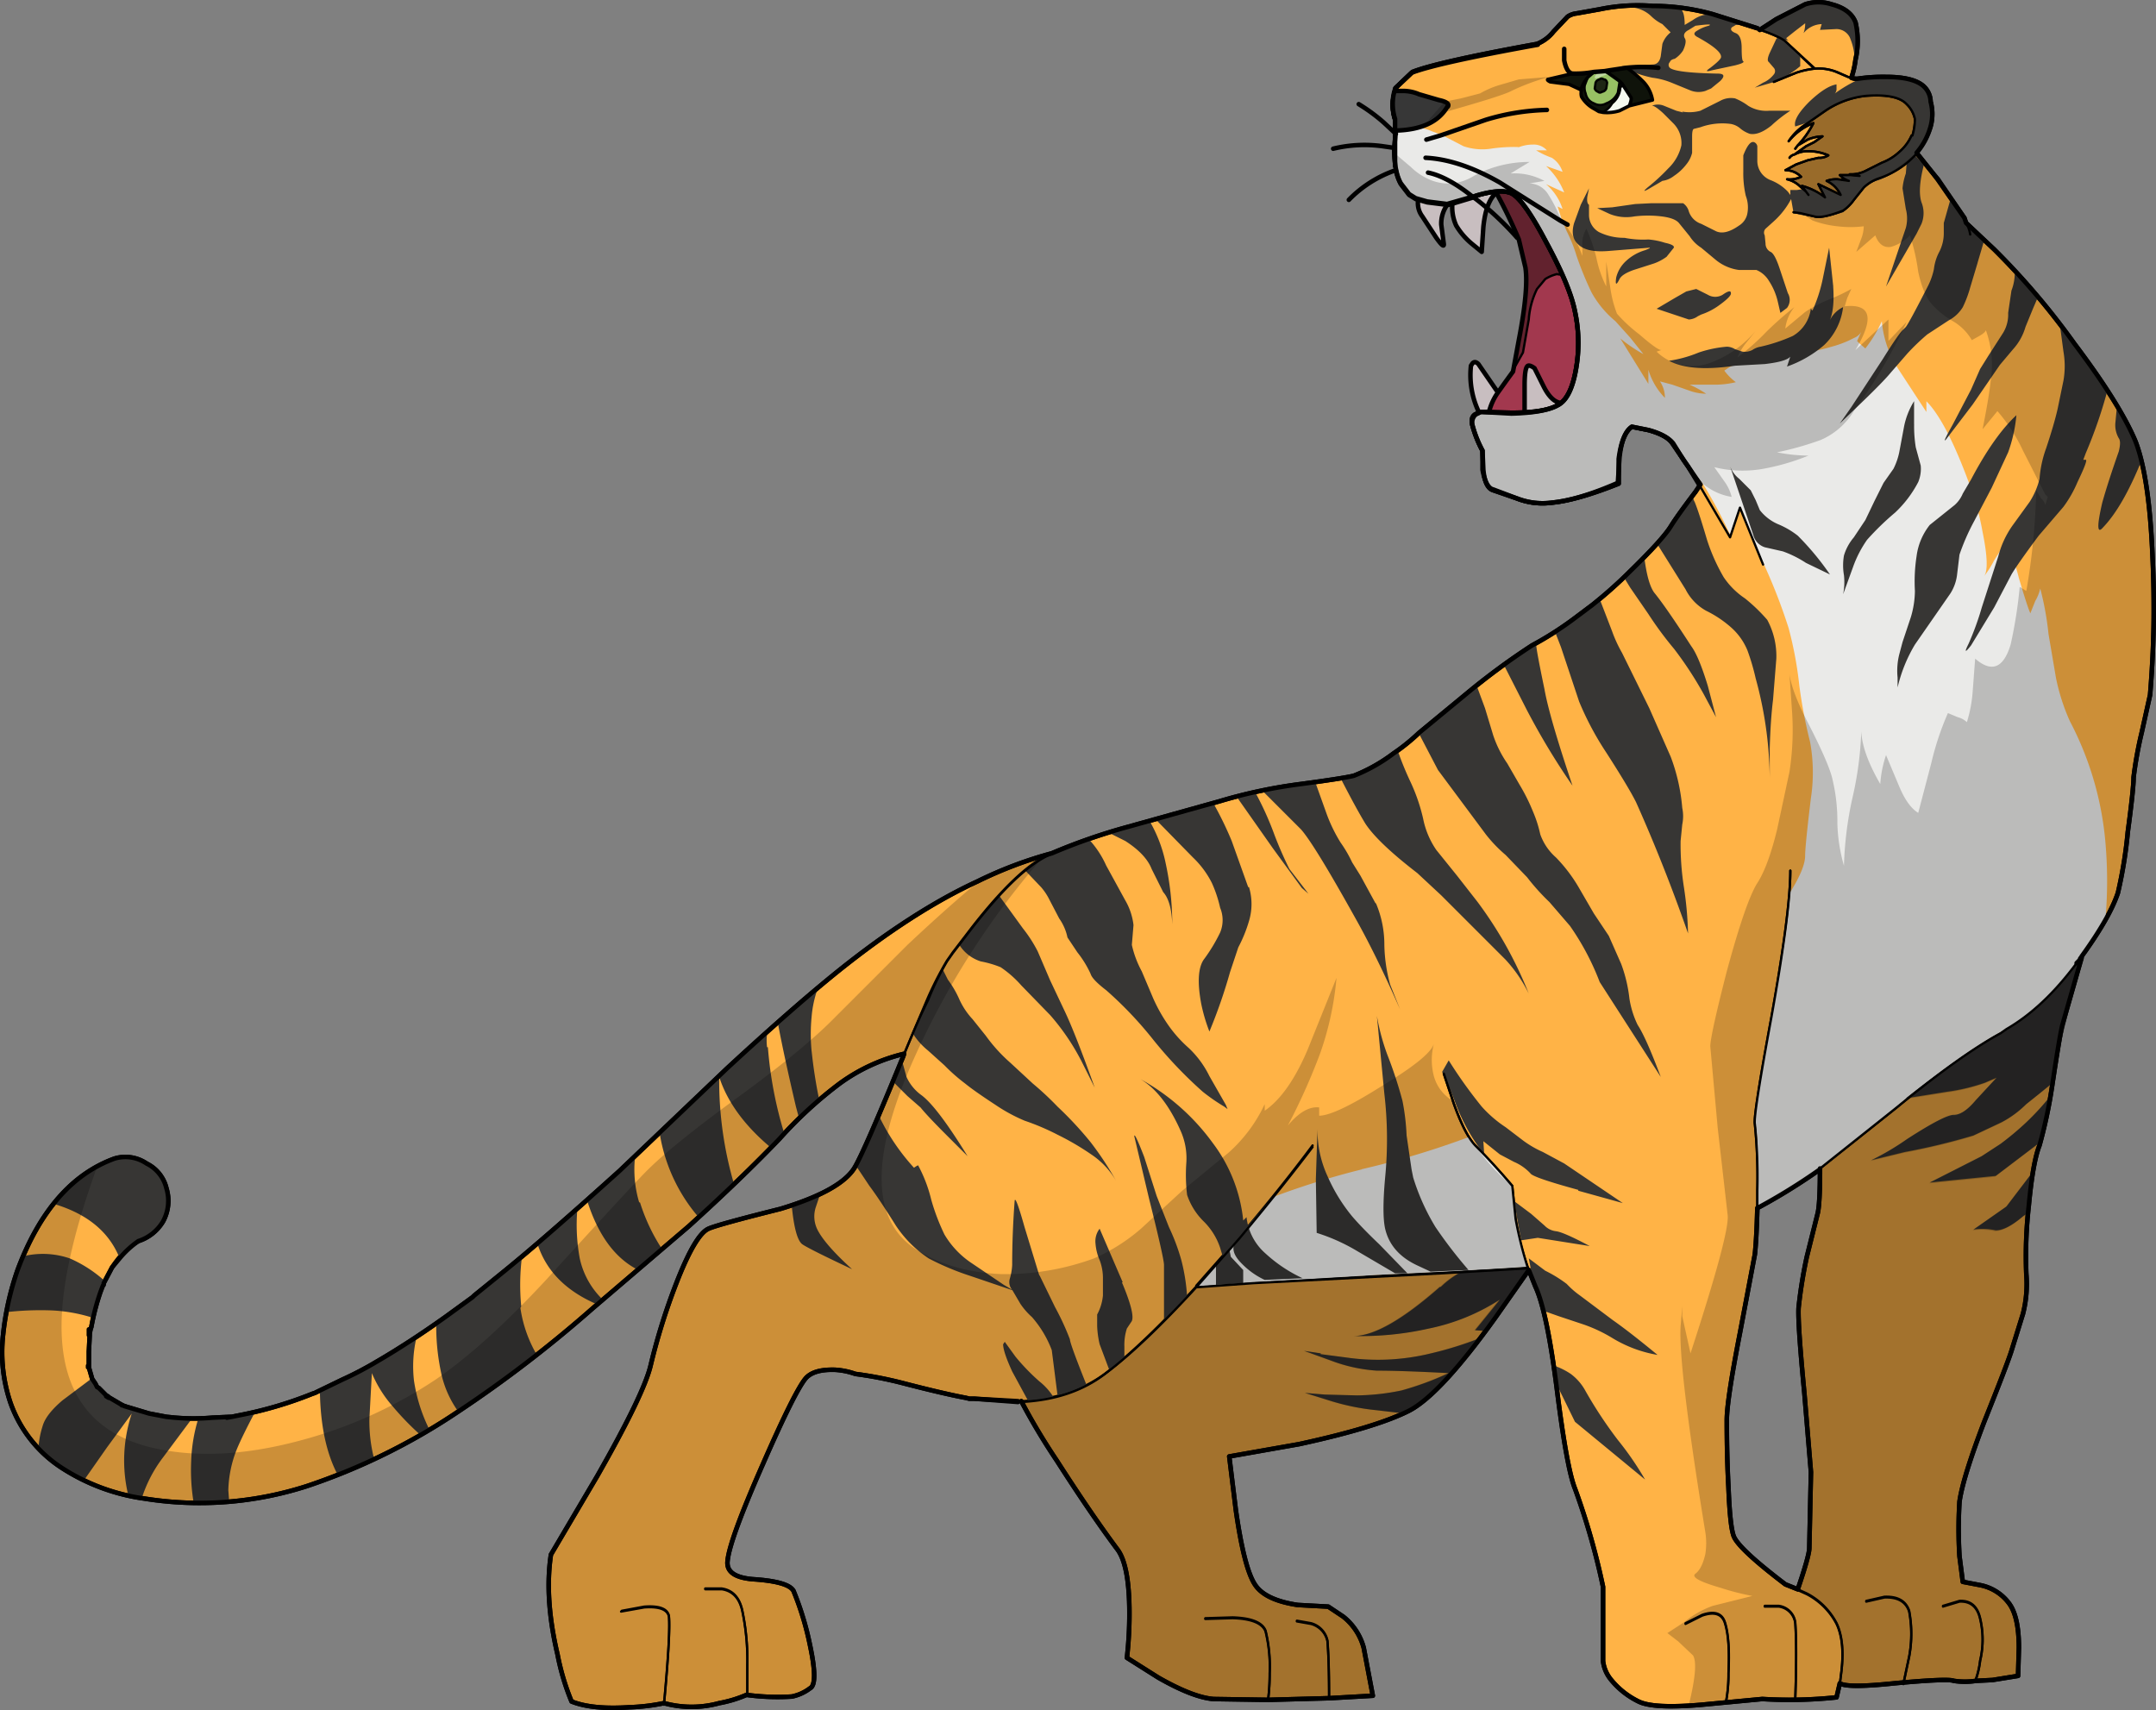 <svg xmlns="http://www.w3.org/2000/svg" width="429.909" height="341.026" viewBox="0 0 429.909 341.026">
  <rect x="0" y="0" width="429.909" height="341.026" fill="#808080" stroke="none"/>
  <g id="Tiger" transform="translate(0.45 0.449)">
    <g id="Group_121960" data-name="Group 121960" transform="translate(282.145 32.743)">
      <path id="Path_61043" data-name="Path 61043" d="M207.792,69.558l-.164-.987a5.368,5.368,0,0,0-2.633-1.81q-4.936-1.645-6.581,3.291v.823H191.5l-.494,1.974a4.37,4.37,0,0,0,.823,3.291l2.8,4.278q1.645,2.3,1.481,1.152l-.494-3.784a6.376,6.376,0,0,1,1.316-4.113l1.316-1.645-.165.823a8.9,8.9,0,0,0,.658,5.1,14.179,14.179,0,0,0,3.291,3.784l1.81,1.481.329-4.936q.494-4.936,2.468-6.746a97.774,97.774,0,0,1,4.443,9.214l1.316,5.594q.658,4.278-1.316,14.479l-1.152,6.088-1.316,1.974-1.645,2.3-.329-.329-3.62-5.265q-.658-.658-1.152-.165l-.329.494a16.683,16.683,0,0,0,1.481,9.049q1.481,3.291,2.633,3.949l.987.329,1.974,1.152a1.779,1.779,0,0,0,1.316.494,12.333,12.333,0,0,0,6.91,0,16.99,16.99,0,0,0,6.581-4.442,36.142,36.142,0,0,0,5.265-6.252L231.649,99.5l-4.607-8.227.329-2.3L217.335,74.165l-5.43-3.126A13.479,13.479,0,0,0,207.792,69.558Z" transform="translate(-190.986 -66.185)" fill="#cb4661"/>
      <path id="Path_61044" data-name="Path 61044" d="M208.891,89.2l1.481-1.81a7.891,7.891,0,0,1,2.139-.987l3.62.494,3.291.494,1.481,2.633.329-2.3L211.195,72.907l-5.43-3.126a13.478,13.478,0,0,0-4.113-1.481,2.634,2.634,0,0,1-.658,1.645.527.527,0,0,0-.494.329,97.728,97.728,0,0,1,4.442,9.214l1.316,5.594q.658,4.278-1.316,14.479l-1.152,6.088a21.018,21.018,0,0,0,2.139-3.784l.987-6.417a15.766,15.766,0,0,1,1.974-6.088Z" transform="translate(-184.846 -64.927)" fill="rgba(0,0,0,0.4)"/>
      <path id="Path_61045" data-name="Path 61045" d="M212.234,115.364a8.79,8.79,0,0,0,5.759-.494,3.191,3.191,0,0,0,1.481-1.481q-1.974-.329-3.291-3.291l-1.974-3.62q-1.152-.823-1.645-.329a12.037,12.037,0,0,0-.329,3.784V115.2m-9.214-9.708q-.658-.658-1.152-.165l-.329.494a16.682,16.682,0,0,0,1.481,9.049q1.481,3.291,2.633,3.949l.987.329a4.468,4.468,0,0,1-1.316-4.936,12.424,12.424,0,0,1,1.645-3.126l-.329-.329-3.62-5.265m4.113-34.552a1.469,1.469,0,0,0,.658-1.481l-.164-.987a5.368,5.368,0,0,0-2.633-1.81q-4.936-1.645-6.581,3.291v.823H191.5l-.494,1.974a4.37,4.37,0,0,0,.823,3.291l2.8,4.278q1.645,2.3,1.481,1.152l-.494-3.784a6.376,6.376,0,0,1,1.316-4.113l1.316-1.645-.165.823a8.9,8.9,0,0,0,.658,5.1,14.178,14.178,0,0,0,3.291,3.784l1.81,1.481.329-4.936q.494-4.936,2.468-6.746l.494-.494Z" transform="translate(-190.986 -66.25)" fill="rgba(255,255,255,0.9)"/>
      <path id="Path_61046" data-name="Path 61046" d="M207.792,69.558l-.164-.987a5.368,5.368,0,0,0-2.633-1.81q-4.936-1.645-6.581,3.291v.823H191.5l-.494,1.974a4.37,4.37,0,0,0,.823,3.291l2.8,4.278q1.645,2.3,1.481,1.152l-.494-3.784a6.376,6.376,0,0,1,1.316-4.113l1.316-1.645-.165.823a8.9,8.9,0,0,0,.658,5.1,14.179,14.179,0,0,0,3.291,3.784l1.81,1.481.329-4.936q.494-4.936,2.468-6.746a97.774,97.774,0,0,1,4.443,9.214l1.316,5.594q.658,4.278-1.316,14.479l-1.152,6.088-1.316,1.974-1.645,2.3-.329-.329-3.62-5.265q-.658-.658-1.152-.165l-.329.494a16.683,16.683,0,0,0,1.481,9.049q1.481,3.291,2.633,3.949l.987.329,1.974,1.152a1.779,1.779,0,0,0,1.316.494,12.333,12.333,0,0,0,6.91,0,16.99,16.99,0,0,0,6.581-4.442,36.142,36.142,0,0,0,5.265-6.252L231.649,99.5l-4.607-8.227.329-2.3L217.335,74.165l-5.43-3.126A13.479,13.479,0,0,0,207.792,69.558Z" transform="translate(-190.986 -66.185)" fill="rgba(0,0,0,0.2)"/>
      <path id="Path_61047" data-name="Path 61047" d="M219.612,82.92l-1.645-2.633-3.291-.494-3.291-.494a7.862,7.862,0,0,0-2.3.987l-1.645,1.974a16.442,16.442,0,0,0-1.645,6.088l-1.152,6.581L202.5,98.715" transform="translate(-183.555 -57.828)" fill="none" stroke="#000" stroke-linecap="round" stroke-linejoin="round" stroke-width="0.45"/>
      <path id="Path_61048" data-name="Path 61048" d="M207.727,69.558l-.165-.987a5.367,5.367,0,0,0-2.632-1.81q-4.936-1.645-6.581,3.291v.823l-.165,1.152-.165.823a8.9,8.9,0,0,0,.658,5.1,14.178,14.178,0,0,0,3.291,3.784l1.81,1.481.329-4.936q.494-4.936,2.468-6.746l.494-.494a1.469,1.469,0,0,0,.658-1.481,10.612,10.612,0,0,1,4.113,1.645,29.207,29.207,0,0,1,5.43,2.962l10.037,14.808-.329,2.3,4.607,8.227-2.8,10.695a46.782,46.782,0,0,1-5.265,6.252,16.99,16.99,0,0,1-6.581,4.442,12.333,12.333,0,0,1-6.911,0,1.779,1.779,0,0,1-1.316-.494l-1.974-1.152-.987-.329q-1.152-.658-2.633-3.949a17.029,17.029,0,0,1-1.481-9.049l.329-.494q.494-.494,1.152.165l3.62,5.265.329.329,1.645-2.3,1.316-1.81,1.152-6.252q1.974-10.2,1.316-14.479l-1.316-5.594a97.781,97.781,0,0,0-4.442-9.214m-8.227-.658H191.6l-.494,1.974a4.371,4.371,0,0,0,.823,3.291l2.8,4.278q1.646,2.3,1.481,1.152l-.494-3.784a6.375,6.375,0,0,1,1.316-4.113l1.316-1.645M212.334,115.3v-5.43q0-3.126.494-3.784.329-.494,1.481.329l1.81,3.62q1.481,2.962,3.291,3.291a2.384,2.384,0,0,1-1.316,1.481A8.791,8.791,0,0,1,212.334,115.3Zm-5.265-4.113a11.349,11.349,0,0,0-1.645,3.291,4.267,4.267,0,0,0,1.316,4.772" transform="translate(-190.921 -66.185)" fill="none" stroke="#000" stroke-linecap="round" stroke-linejoin="round" stroke-width="0.9"/>
    </g>
    <g id="Group_121961" data-name="Group 121961" transform="translate(0 0)">
      <path id="Path_61049" data-name="Path 61049" d="M379.006,46.761l-5.594,2.962L369.957,51.7h-.494l-8.885-2.962a46,46,0,0,0-12.011-1.645,37.3,37.3,0,0,0-10.53.658l-4.607.823a3.909,3.909,0,0,0-1.81.658l-2.633,2.962a9.492,9.492,0,0,1-3.291,2.468q-20.073,3.62-25.174,5.594l-3.291,3.126-.329,1.974a8.985,8.985,0,0,0,.329,4.278v5.759a16.041,16.041,0,0,0,1.152,6.91l1.645,2.139,1.316.823,2.3.658,3.949.494,5.594-1.645q4.607-1.316,6.581-.658,2.633.494,7.569,9.872,4.771,8.72,5.759,13.821a29.831,29.831,0,0,1,.329,10.859q-.987,6.581-3.784,7.9-2.633,1.481-9.214,1.645l-6.088-.329-1.152.494a1.941,1.941,0,0,0-.494,2.3,23.191,23.191,0,0,0,1.974,4.936v3.784q.658,3.62,2.139,3.949l4.771,1.81a13.972,13.972,0,0,0,6.911.823q5.265-.494,13.163-3.949l.165-4.936q.658-4.936,2.468-6.252l3.455.658q3.62.987,4.936,2.633l5.43,8.227-.823,1.481a83.6,83.6,0,0,0-5.1,6.911q-1.645,2.633-8.227,9.049a89.475,89.475,0,0,1-7.4,6.581l-3.949,2.962a66.905,66.905,0,0,1-8.062,5.1,140.682,140.682,0,0,0-13.163,9.708L302,191.882,297.068,196a26.978,26.978,0,0,1-8.227,4.278q-1.81.658-10.366,1.81a115.525,115.525,0,0,0-16.289,3.291l-18.1,5.265a124.829,124.829,0,0,0-15.466,5.265,88.156,88.156,0,0,0-14.808,5.594q-12.5,5.923-27.477,17.77-9.214,7.4-22.212,19.744l-21.554,20.4q-14.973,13.492-23.035,19.909l-5.759,4.936h-.165l-.329.329-5.43,3.949q-7.4,5.265-13.656,8.885a68.57,68.57,0,0,1-6.911,3.62l-4.936,2.468h-.494l-.494.329a78.852,78.852,0,0,1-14.479,4.278l-1.645.329h-.165l-3.62.329-7.4-.165-1.645-.164h-.165l-3.455-.658-3.291-.987-2.139-.823h-.165l-2.633-1.645q.658.658-.329,0h0l-1.645-1.645v-.165l-.494-.658-.658-.987-.658-2.468v-6.252l.165-.329.329-1.316a45.554,45.554,0,0,1,1.81-6.911l.494-1.316v-.165l.165-.329,1.645-3.291,1.316-1.645q.658-.987-.329.329a13.664,13.664,0,0,1,2.139-2.3l.823-.658v-.165l1.316-.658a8.752,8.752,0,0,0,4.936-4.113,8.126,8.126,0,0,0,.658-6.417,7.421,7.421,0,0,0-3.949-4.936,7.61,7.61,0,0,0-6.417-.987q-12.834,4.607-19.251,22.048a56.892,56.892,0,0,0-2.962,13.163,30.453,30.453,0,0,0,1.481,13.327,24.773,24.773,0,0,0,10.53,13.163A38.957,38.957,0,0,0,47.8,344.735a69.8,69.8,0,0,0,32.413-2.468,125,125,0,0,0,30.11-14.808,282.543,282.543,0,0,0,26.819-20.567l19.086-16.454Q166.92,280.9,174.324,273A77.165,77.165,0,0,1,186.5,261.974a35.976,35.976,0,0,1,12.834-5.923l-.165.494q-7.733,18.922-9.543,22.212-2.962,4.607-14.973,8.227-12.5,3.126-14.315,3.949-2.633,1.152-6.417,10.859a105.05,105.05,0,0,0-5.1,16.453q-1.316,5.43-10.695,22.048l-9.214,15.631q-1.316,8.72,1.316,19.909a56.04,56.04,0,0,0,2.962,9.379q3.949,1.645,11.517,1.152a51.194,51.194,0,0,0,6.581-.658,24.027,24.027,0,0,0,11.188,0,47.8,47.8,0,0,0,5.43-1.645,40.09,40.09,0,0,0,9.049,0,8.172,8.172,0,0,0,3.62-1.481q1.645-.823,0-8.556a60.035,60.035,0,0,0-3.291-10.859q-.987-1.81-7.569-2.3-5.923-.494-5.594-3.62.329-4.113,7.075-19.415,6.417-14.644,8.556-17.112,1.645-1.81,5.923-1.645a14.839,14.839,0,0,1,3.949.823q2.3,0,9.379,1.81,8.227,2.139,12.669,2.962h.494l1.152.164,8.72.494h.494q2.3,4.278,7.24,11.847,6.746,10.53,12.011,17.605,2.468,3.291,2.468,12.834a77.5,77.5,0,0,1-.494,8.885l6.252,3.949q6.91,3.949,11.024,4.278a85.633,85.633,0,0,0,10.859,0l12.176-.329,8.72-.329-1.81-9.543a11.826,11.826,0,0,0-4.113-6.252l-2.962-1.974-6.088-.329q-6.581-.987-8.556-4.113-1.974-3.291-3.784-14.808l-1.316-10.695,13.986-2.633q15.3-3.291,21.719-6.417,6.252-3.126,17.441-18.757l6.581-9.543a18.715,18.715,0,0,0,1.316,3.455q2.3,4.936,4.278,20.4,1.974,15.8,3.62,19.909a129.583,129.583,0,0,1,5.43,19.58v14.808a6.542,6.542,0,0,0,1.645,3.784,18.881,18.881,0,0,0,5.594,4.278q2.962,1.645,12.5.658l12.176-1.152a88.889,88.889,0,0,0,14.808-.329l.658-2.8q1.645.987,10.859,0,10.695-.987,11.847-.658a10.379,10.379,0,0,0,4.278.165l3.291-.165,5.265-.823a30.5,30.5,0,0,0,.165-5.594q0-6.252-1.974-8.885Q418,363,413.888,362.012l-3.455-.658-.658-5.1a89.167,89.167,0,0,1,0-10.859q.658-4.771,4.936-15.96,4.607-11.517,5.43-14.15l2.3-7.4a24.1,24.1,0,0,0,.658-7.9,90.39,90.39,0,0,1,.494-13.656q.823-8.885,2.139-11.847.987-2.468,2.468-11.682,1.645-11.024,2.139-12.669l2.962-10.366.823-2.962q5.594-7.9,7.24-12.834a89.943,89.943,0,0,0,1.975-12.176q.987-8.556.987-10.859a78.321,78.321,0,0,1,1.645-9.049l1.645-7.4A191.979,191.979,0,0,0,448.276,157q-.658-16.124-3.455-23.035-3.291-7.569-12.176-19.744a168.491,168.491,0,0,0-15.96-18.593l-5.594-5.265-.493-.987-5.1-7.733-1.152-1.152-3.291-4.113a15.571,15.571,0,0,0,2.962-5.265,9.41,9.41,0,0,0,0-4.936,4.309,4.309,0,0,0-1.645-3.291q-2.139-1.645-7.24-1.645a34.81,34.81,0,0,0-5.43.329,3.124,3.124,0,0,1-1.645-.165,12.105,12.105,0,0,0,.987-3.62,16.526,16.526,0,0,0,0-7.4q-.987-2.633-4.772-3.62a8.5,8.5,0,0,0-5.265,0m2.962,232.16q0,7.24-.494,9.049l-1.974,8.556a45.361,45.361,0,0,0-1.645,10.2q-.329,3.291.987,16.947l1.316,15.8-.329,15.3q0,1.316-2.3,8.227l-2.468-1.152q-8.885-6.746-10.2-9.379-.823-1.645-1.152-10.037-.329-6.088-.329-13.327,0-3.949,2.633-17.441l2.962-15.631q.329-2.962.494-9.379a104.281,104.281,0,0,0,12.5-7.569Z" transform="translate(-19.506 -46.35)" fill="#ffb346"/>
      <path id="Path_61050" data-name="Path 61050" d="M243.333,60.862,239.384,63.5a15.513,15.513,0,0,0-3.291,3.291,13.09,13.09,0,0,1,4.936-3.62,22.208,22.208,0,0,1-2.962,4.442l1.974-1.152A5.231,5.231,0,0,1,243,65.8l-1.645,1.152-1.645.823-2.3,1.645a5.022,5.022,0,0,1,2.8-.658,10.2,10.2,0,0,1,3.949.823l-1.974.494-2.139.494-2.3.823L235.6,72.544a4.139,4.139,0,0,1,3.291,1.316,11.422,11.422,0,0,1-2.962.494,5.616,5.616,0,0,1,2.3,1.152l1.645,1.316-.987-1.152a10.173,10.173,0,0,1,4.607,2.3l-1.316-2.633,4.443,2.139a5.738,5.738,0,0,0-2.8-2.8,3.294,3.294,0,0,1,2.139-.329l2.3.329-1.81-.987a3.576,3.576,0,0,1,1.974-.165h1.974a4.583,4.583,0,0,1-1.974-.329,5.108,5.108,0,0,0,3.291-.658l3.126-1.481a11.214,11.214,0,0,0,3.291-2.139,8.689,8.689,0,0,0,2.633-3.291,5,5,0,0,0,.494-3.291,5.2,5.2,0,0,0-1.316-2.962q-2.139-2.139-8.227-1.645a17.227,17.227,0,0,0-8.391,3.291Z" transform="translate(119.952 -39.062)" fill="rgba(0,0,0,0.4)"/>
      <path id="Path_61051" data-name="Path 61051" d="M184.528,261.644l13.986-2.633q15.3-3.291,21.719-6.417,6.252-3.126,17.441-18.757l6.581-9.543-.165-.329-16.947.987L189.3,226.927l-11.353.823Q167.087,239.6,159.683,245.19q-6.746,4.936-16.783,5.43,2.3,4.278,7.24,11.846,6.746,10.53,12.011,17.605,2.468,3.291,2.468,12.834a77.511,77.511,0,0,1-.494,8.885l6.252,3.949q6.911,3.949,11.024,4.278a85.728,85.728,0,0,0,10.859,0l12.176-.329,8.72-.329-1.81-9.543a11.827,11.827,0,0,0-4.113-6.252l-2.962-1.974-6.088-.329q-6.581-.987-8.556-4.113-1.974-3.291-3.784-14.808l-1.316-10.695M316.65,192.7,304.8,202.411l-.987.823-.329.165-.329.165a1.586,1.586,0,0,1-.823.658q0,7.239-.494,9.049l-1.974,8.556a45.359,45.359,0,0,0-1.645,10.2q-.329,3.291.987,16.947l1.316,15.8-.329,15.3q0,1.316-2.3,8.227l1.645.658q4.607,2.468,6.088,5.923,1.645,3.291.987,9.379l-.329,2.633q1.645.987,10.859,0,10.695-.987,11.847-.658a10.38,10.38,0,0,0,4.278.164l3.291-.164,5.265-.823a30.509,30.509,0,0,0,.164-5.594q0-6.252-1.974-8.885-1.645-2.633-5.759-3.62l-3.455-.658-.658-5.1a89.144,89.144,0,0,1,0-10.859q.658-4.771,4.936-15.96,4.607-11.517,5.43-14.15l2.3-7.4a24.1,24.1,0,0,0,.658-7.9,90.394,90.394,0,0,1,.494-13.656q.823-8.885,2.139-11.847.987-2.468,2.468-11.682,1.645-11.024,2.139-12.669l2.962-10.366.823-2.962-.987,1.152q-6.581,8.885-13.986,13.163l-1.152.823q-7.9,4.278-20.732,14.808l-.494.329-.494.329Z" transform="translate(60.127 28.35)" fill="rgba(0,0,0,0.2)"/>
      <path id="Path_61052" data-name="Path 61052" d="M324.292,60.066l4.442-1.81a16.867,16.867,0,0,1,3.62-.823L326.6,52q-.823-.823-4.936-2.3m6.911,23.693.494-.658a18.488,18.488,0,0,0,3.126-4.442,11.592,11.592,0,0,0-4.936,3.62,11.638,11.638,0,0,1,3.291-3.291l3.784-2.633a17.878,17.878,0,0,1,8.227-3.126q6.252-.494,8.227,1.645a5.735,5.735,0,0,1,1.645,2.962,11.4,11.4,0,0,1-.494,3.291h-.165a9.232,9.232,0,0,1-2.468,3.291,10.588,10.588,0,0,1-3.455,2.139l-3.291,1.645a6.351,6.351,0,0,1-3.126.658l1.974.329-1.974-.165h-1.974a4.573,4.573,0,0,0,1.81,1.152l-2.3-.329a5.841,5.841,0,0,0-2.139.329,5.737,5.737,0,0,1,2.8,2.8l-4.442-2.139,1.316,2.633a13,13,0,0,0-4.607-2.3l.823,1.152.494.658m-.494-.658-1.481-1.316a5.617,5.617,0,0,0-2.3-1.152,5.213,5.213,0,0,0,2.8-.494,4.37,4.37,0,0,0-3.126-1.316l2.139-1.152,2.3-.823,2.139-.494a3.273,3.273,0,0,0,1.974-.494,10.2,10.2,0,0,0-3.949-.823,5.555,5.555,0,0,0-2.8.658,1.6,1.6,0,0,0-.987.658m.987-.658,2.3-1.645,1.645-.823L334,70.925a8.083,8.083,0,0,0-2.962.658l-1.974,1.152m23.693,1.645a18.942,18.942,0,0,1-7.569,4.936,8.105,8.105,0,0,0-2.962,1.81l-1.974,2.468a8.728,8.728,0,0,1-2.139,2.139q-4.278,1.645-5.759,1.152l-2.8-.658-1.316-.165m4.113-28.629a10.2,10.2,0,0,1,4.936.823l1.81.823.658.165M363.451,90.5a6.487,6.487,0,0,0-.823-2.3M384.676,235.79q-6.581,8.885-13.986,13.163l-1.152.823q-7.9,4.278-20.732,14.808l-15.3,12.176m-12.5,7.9v-3.62a105.063,105.063,0,0,0-.494-13.163q-.329-1.645,3.291-21.225,3.784-21.061,3.784-29.287m-69.1,40.476,1.974,5.923q2.3,6.417,4.443,8.556,3.291,3.291,7.24,7.9l.658,6.581a50.236,50.236,0,0,0,2.468,9.708v.329m0-.329-16.947.987-37.843,1.974-11.353.823q-10.859,11.847-18.264,17.441-6.746,4.936-16.618,5.43m58.081-51.006q-6.252,8.391-14.479,18.1l-8.72,9.872m20.073,66.8,2.8.494a4.559,4.559,0,0,1,3.291,3.455q.329,3.949.329,11.517m-24.68-15.96,5.43-.165q5.594.165,6.581,2.633a29.69,29.69,0,0,1,.823,8.391,41.242,41.242,0,0,1-.329,5.43m134.59-18.757,3.291-.987q3.291-.165,4.113,3.455a18.038,18.038,0,0,1,0,8.391,17.411,17.411,0,0,1-.987,4.113m-21.719-15.96,3.62-.823q3.949-.165,4.936,2.8a24.638,24.638,0,0,1,0,9.049l-1.152,5.43m-12.669,0,.329-2.633q.658-5.923-.987-9.379a13.966,13.966,0,0,0-5.923-5.923l-1.81-.823m-6.581,3.291h2.8a3.8,3.8,0,0,1,3.291,3.455q.329,4.936,0,14.808m-21.883-14.808,3.291-1.645q3.784-1.316,4.607,1.645.987,3.291.658,9.872a29.662,29.662,0,0,1-.494,5.759M150.871,253.889l4.607-10.859a68.907,68.907,0,0,1,3.949-7.733l1.152-1.645,3.784-4.936q9.214-11.847,15.466-14.644l.329-.165M94.6,364.95l4.442-.823q4.442-.329,4.936,1.81.329,3.455-.987,17.605m8.227-23.035h3.291q3.291.494,4.113,4.442a48.171,48.171,0,0,1,.987,10.859v5.923" transform="translate(28.956 -44.188)" fill="none" stroke="#000" stroke-linecap="round" stroke-linejoin="round" stroke-width="0.45"/>
      <path id="Path_61053" data-name="Path 61053" d="M369.957,51.862l3.291-2.139,5.759-2.962a8.5,8.5,0,0,1,5.265,0q3.784.987,4.772,3.62a16.525,16.525,0,0,1,0,7.4,17.924,17.924,0,0,1-.823,3.62,2.6,2.6,0,0,0,1.481.165,34.809,34.809,0,0,1,5.43-.329q5.1,0,7.24,1.645a4.309,4.309,0,0,1,1.645,3.291,9.411,9.411,0,0,1,0,4.936,17.3,17.3,0,0,1-2.8,5.265l3.291,4.113.987,1.152,5.265,7.733.329.987,5.594,5.265a145.355,145.355,0,0,1,15.96,18.757q9.05,12.011,12.176,19.415,2.8,7.075,3.455,23.2a209.237,209.237,0,0,1-.494,27.477l-1.645,7.4a78.348,78.348,0,0,0-1.645,9.049q0,2.3-1.152,10.859a89.931,89.931,0,0,1-1.974,12.176q-1.645,4.936-7.24,12.669h0v.165l-.823,2.962-2.962,10.366q-.494,1.645-2.139,12.669a98.564,98.564,0,0,1-2.468,11.518q-1.316,3.291-2.139,12.011a89.646,89.646,0,0,0-.494,13.656,24.1,24.1,0,0,1-.658,7.9l-2.3,7.4q-.823,2.633-5.43,14.15-4.278,11.188-4.936,15.96a89.205,89.205,0,0,0,0,10.859l.658,5.1,3.455.658a9.415,9.415,0,0,1,5.759,3.62q1.974,2.633,1.974,8.885l-.165,5.594-5.1.823-3.291.164a14.666,14.666,0,0,1-4.443,0q-1.152-.494-11.847.494-9.378.987-10.859,0l-.658,2.8a88.891,88.891,0,0,1-14.808.329l-12.176,1.152q-9.543.823-12.5-.658a16.233,16.233,0,0,1-5.43-4.278,7.157,7.157,0,0,1-1.645-3.784V362.341a143.34,143.34,0,0,0-5.594-19.58q-1.645-4.113-3.62-19.909-1.974-15.466-4.278-20.4l-1.316-3.291-6.581,9.379q-11.188,15.631-17.441,18.757-6.581,3.291-21.719,6.581l-13.986,2.468,1.316,10.695q1.645,11.518,3.784,14.808,1.974,3.126,8.556,4.113l6.088.329,2.962,1.974a11.826,11.826,0,0,1,4.113,6.252l1.81,9.543-8.72.494-12.176.329-10.859-.165q-4.113-.329-11.024-4.278l-6.252-3.949a77.518,77.518,0,0,0,.494-8.885q0-9.708-2.468-12.834-5.265-7.075-12.011-17.605A130.212,130.212,0,0,1,222.7,325.32m-.658,0-8.72-.494h-.987l-.658-.164q-4.443-.823-12.669-2.962a77.423,77.423,0,0,0-9.379-1.81,14.836,14.836,0,0,0-3.949-.823q-4.278-.165-5.923,1.645-2.139,2.468-8.556,17.112-6.746,15.3-7.075,19.415-.329,3.291,5.594,3.62,6.581.494,7.569,2.3a60.031,60.031,0,0,1,3.291,10.859q1.645,7.733,0,8.556a8.885,8.885,0,0,1-3.62,1.645,45.962,45.962,0,0,1-9.049-.329,24.688,24.688,0,0,1-5.43,1.645,20.8,20.8,0,0,1-11.024,0,39.811,39.811,0,0,1-6.91.823q-7.4.494-11.517-1.152a48.163,48.163,0,0,1-2.8-9.379q-2.633-11.188-1.316-19.909l9.214-15.631q9.379-16.454,10.695-22.212a127,127,0,0,1,5.1-16.289q3.784-9.707,6.417-10.859,1.81-.823,14.315-3.949,12.011-3.62,14.808-8.227,1.974-3.291,9.708-22.212l.165-.494a35.977,35.977,0,0,0-12.834,5.923A82.6,82.6,0,0,0,174.489,273q-7.569,7.9-18.1,17.441l-19.251,16.454a249.911,249.911,0,0,1-26.819,20.567,125,125,0,0,1-30.11,14.808A69.8,69.8,0,0,1,47.8,344.735a40.4,40.4,0,0,1-16.124-5.923,25.606,25.606,0,0,1-10.53-13.163,31.417,31.417,0,0,1-1.481-13.492,56.89,56.89,0,0,1,2.962-13.163q6.581-17.441,19.251-22.048a7.5,7.5,0,0,1,6.417.987,7.421,7.421,0,0,1,3.949,4.936,8.579,8.579,0,0,1-.658,6.581,8.925,8.925,0,0,1-4.936,3.949l-1.152.658-.987.823a22.418,22.418,0,0,0-3.126,3.784l-1.645,3.126-.658,1.645a51.442,51.442,0,0,0-1.81,7.075l-.165.494-.165.823v.329l-.165,3.291v3.126l.658,2.3.658.987.329.658.329.165h0l1.645,1.645h0l2.8,1.645h0l.658.329,1.645.494,3.291.987,3.455.658h0l1.645.164a43.5,43.5,0,0,0,7.569,0l3.62-.164h.165l1.645-.329a78.847,78.847,0,0,0,14.479-4.278l.494-.165.329-.165,5.1-2.468a68.568,68.568,0,0,0,6.911-3.62q6.252-3.62,13.656-8.885l5.43-3.949.329-.329h0l6.088-4.936q7.9-6.417,22.87-19.909l21.39-20.4q13.163-12.176,22.377-19.58,14.808-11.847,27.642-17.77a81.564,81.564,0,0,1,14.808-5.594,117.825,117.825,0,0,1,15.137-5.265l18.264-5.1a101.613,101.613,0,0,1,16.289-3.455q8.556-1.152,10.53-1.645a33.343,33.343,0,0,0,7.9-4.442,39.947,39.947,0,0,0,5.1-4.113l9.379-7.733a140.682,140.682,0,0,1,13.163-9.708,66.894,66.894,0,0,0,8.062-5.1l3.949-2.962a89.488,89.488,0,0,0,7.4-6.581q6.582-6.417,8.227-9.049,1.316-2.139,4.936-6.911l.987-1.481-5.594-8.227q-1.152-1.645-4.771-2.633L344.454,131q-1.974,1.316-2.633,6.417v4.936q-8.227,3.291-13.327,3.784a13.972,13.972,0,0,1-6.91-.823l-4.771-1.645q-1.645-.494-1.974-4.113l-.165-3.784a23.19,23.19,0,0,1-1.974-4.936q-.494-1.645.494-2.3l1.152-.494,6.088.165q6.581,0,9.214-1.481,2.8-1.481,3.784-7.9a29.833,29.833,0,0,0-.329-10.859q-.987-4.936-5.759-13.821-4.936-9.378-7.4-9.872-2.139-.658-6.581.658L307.6,86.579l-3.949-.494-2.3-.658-1.316-.823-1.645-2.139q-1.316-2.3-1.316-6.91l.329-3.949-.164-1.974a8.984,8.984,0,0,1-.329-4.278l.494-1.974,3.291-3.126q4.936-1.974,24.845-5.594a7.868,7.868,0,0,0,3.291-2.468l2.8-2.962a3.909,3.909,0,0,1,1.81-.658l4.607-.823a37.3,37.3,0,0,1,10.53-.658,44.651,44.651,0,0,1,12.011,1.645l8.885,2.8m12.5,227.553h0a119.955,119.955,0,0,1-12.5,7.733q-.165,6.252-.494,9.214l-2.962,15.631q-2.633,13.492-2.633,17.441,0,7.24.329,13.328.329,8.391,1.152,10.037,1.316,2.633,10.2,9.379l2.468.987q2.3-6.746,2.3-8.227l.329-15.137-1.316-15.8q-1.317-13.656-1.152-16.947a94.462,94.462,0,0,1,1.645-10.2l2.139-8.556q.494-1.81.494-9.049h0Zm52.158-42.45-.987,1.316.987-1.152M36.772,311.828h0v.329m0-1.152v.658m-.165,6.581h0v.329m.658,2.3Zm6.581,5.43h0Zm-.165,0-.329-.164h0m-2.8-1.645-.329-.165h0q.987.658.329,0Zm24.68,3.949q-1.81.329-.165,0h.165" transform="translate(-19.506 -46.35)" fill="none" stroke="#000" stroke-linecap="round" stroke-linejoin="round" stroke-width="0.9"/>
    </g>
    <g id="Group_121962" data-name="Group 121962" transform="translate(238.073 8.474)">
      <path id="Path_61054" data-name="Path 61054" d="M197.272,269.359a158.432,158.432,0,0,0-17.934,5.594q-8.72,10.53-15.137,17.77l11.353-.823,24.68-1.481q21.225-.987,30.11-1.645a52.393,52.393,0,0,1-2.633-11.024l-.494-4.936q-3.949-4.772-7.24-8.227l-1.481-1.645a171.265,171.265,0,0,1-21.39,6.417M295.5,103.507l-.987.494a21.715,21.715,0,0,1-3.62,1.316,33.891,33.891,0,0,1-7.075,1.316l-7.4.823a14.268,14.268,0,0,0-6.91,2.633,11.23,11.23,0,0,0,2.3,2.3,17.906,17.906,0,0,1-4.607.494h-4.607a20.972,20.972,0,0,1,3.291,1.81,10.108,10.108,0,0,1-3.455-.658l-3.291-1.152-2.468-.658a5.8,5.8,0,0,1,.987,3.291,13.463,13.463,0,0,1-3.291-5.594v2.8l-5.594-9.049a31.177,31.177,0,0,0,4.607,3.126l-2.633-3.291-2.962-3.291a19.983,19.983,0,0,1-4.771-5.759,68.023,68.023,0,0,1-2.962-7.24,29.8,29.8,0,0,0-1.974-4.936l-.987-2.3-.823-2.633.987.494a10.8,10.8,0,0,0-3.291-4.936l3.62,1.645a14.183,14.183,0,0,0-3.62-5.265l3.291,1.152a5.246,5.246,0,0,0-2.139-2.8,16.969,16.969,0,0,1-3.126-1.481h2.139a3.483,3.483,0,0,0-2.8-1.152,7.613,7.613,0,0,0-3.126.658l.329-.165a30.95,30.95,0,0,0-5.594.329,11.584,11.584,0,0,1-5.43-.494l-4.442-2.3-1.81-.658a10.791,10.791,0,0,0-6.91-.658h-.165v1.152l-.329,2.8v.329l.329,3.291v.329a9.367,9.367,0,0,0,.987,2.962l1.645,2.139,1.316.823,2.3.658,3.949.494h.165l5.1-1.481h.494q4.443-1.481,6.581-.823,2.468.494,7.4,9.872,4.772,8.72,5.759,13.821a29.833,29.833,0,0,1,.329,10.859q-.987,6.581-3.784,7.9-2.633,1.481-9.214,1.645l-6.088-.329-.987.494a2.159,2.159,0,0,0-.658,2.3,23.189,23.189,0,0,0,1.974,4.936v3.784q.658,3.62,2.139,3.949l4.772,1.81a13.972,13.972,0,0,0,6.911.823q5.265-.494,13.163-3.949l.329-4.936q.494-4.936,2.468-6.252l3.291.658q3.62.987,4.936,2.633l2.139,3.455.823,1.152,2.8,3.62a91.023,91.023,0,0,1,5.594,10.53l1.974-5.923q1.152,3.62,4.936,12.176a112.122,112.122,0,0,1,4.607,12.011,75.728,75.728,0,0,1,2.139,11.518,97.736,97.736,0,0,0,2.139,11.188,33.84,33.84,0,0,1,.165,11.188q-1.152,9.543-1.152,11.518,0,2.468-2.962,7.24-.494,8.227-4.278,27.642-3.126,16.783-2.633,18.593.658,3.62.329,16.453a117.112,117.112,0,0,0,12.669-7.569q2.962-2.139,15.3-12.5,12.669-10.366,20.732-14.808a39.077,39.077,0,0,0,12.5-10.53,75.867,75.867,0,0,0,8.227-11.847,88.514,88.514,0,0,0,0-15.3,63.684,63.684,0,0,0-7.075-24.187,40.62,40.62,0,0,1-2.8-8.72l-1.481-8.72a59.237,59.237,0,0,0-1.645-9.05,8.654,8.654,0,0,1-.987,2.468l-.987,2.468q-.658-1.481-2.3-7.075-1.152-4.772-2.962-6.581l-1.974,3.126a19.86,19.86,0,0,1-1.975,3.126q1.152-1.645-.329-8.885a52.205,52.205,0,0,0-2.633-9.543q-4.607-12.5-8.556-16.454v2.139l-5.594-8.556a20.693,20.693,0,0,1-3.291-9.543,26.094,26.094,0,0,1-3.291,5.43l-1.152-.987-.494-.494.823-1.81a2.782,2.782,0,0,1-1.316,1.152Z" transform="translate(-164.2 -45.097)" fill="#eaeae8"/>
      <path id="Path_61055" data-name="Path 61055" d="M225.2,104.9l1.645,2.8,4.442,7.569,1.974-5.923,4.607,11.353" transform="translate(-124.833 -17.038)" fill="none" stroke="#000" stroke-linecap="round" stroke-linejoin="round" stroke-width="0.45"/>
      <path id="Path_61056" data-name="Path 61056" d="M199.722,77q3.949.823,9.049,4.936l.494-.329q4.442-1.316,6.581-.658,2.468.494,7.4,9.872,4.771,8.72,5.759,13.821a29.832,29.832,0,0,1,.329,10.859q-.987,6.581-3.784,7.9-2.633,1.481-9.214,1.645l-6.088-.329-.987.494a2.159,2.159,0,0,0-.658,2.3,23.187,23.187,0,0,0,1.974,4.936v3.784q.658,3.62,2.139,3.949l4.772,1.81a13.972,13.972,0,0,0,6.91.823q5.265-.494,13.163-3.949l.329-4.936q.494-4.936,2.468-6.252l3.291.658q3.62.987,4.936,2.633l2.139,3.455.823,1.152,2.3,3.784m-54.461-68.94,2.8-.823,9.049-3.126A45.066,45.066,0,0,1,223.415,64.5m-24.187,9.543q6.746.329,14.808,4.936l12.011,7.569,1.481.823m-18.757-5.43.494.329A59.967,59.967,0,0,1,217.491,90m-33.565-7.569a23.8,23.8,0,0,1,9.379-5.923,9.3,9.3,0,0,0,.987,2.8l1.645,2.139,1.316.823,2.3.658,3.949.494h.329l4.936-1.481M221.6,51.5q-20.073,3.62-25.174,5.594L193.14,60.22l-.329,1.974a8.986,8.986,0,0,0,.329,4.278v5.594h0v3.62m-7.24-12.34a35.329,35.329,0,0,1,4.936,3.62l2.468,2.3m-.329,2.8-2.3-.329a26.486,26.486,0,0,0-9.872.494" transform="translate(-153.487 -51.5)" fill="none" stroke="#000" stroke-linecap="round" stroke-linejoin="round" stroke-width="0.9"/>
    </g>
    <g id="Group_121963" data-name="Group 121963" transform="translate(0.978 0)">
      <path id="Path_61057" data-name="Path 61057" d="M56.956,328.775l-3.291-.164-1.645-.164h-.165l-3.455-.658-3.291-.987-2.3-.823-2.962-1.645v-.164l-1.974-1.81-.823-1.645-5.923,4.442q-3.291,2.8-3.949,5.1a17.407,17.407,0,0,0-.823,4.278,29.644,29.644,0,0,0,9.049,6.582l4.607-6.582,4.936-6.746a29.566,29.566,0,0,0-.658,16.454l2.633.494a26.975,26.975,0,0,1,4.278-8.227l5.759-7.733m7.4,16.454L64.2,343.09a23.457,23.457,0,0,1,1.645-8.062q1.152-2.8,3.784-7.733l-4.936.987-3.62.329h-2.8a32.258,32.258,0,0,0-1.481,8.72,39.517,39.517,0,0,0,.494,8.227l7.075-.329m58.246-38.83a44.582,44.582,0,0,1,.165-10.037l-3.455,2.8-5.594,4.936-8.062,5.759a44.183,44.183,0,0,0,.987,9.872,20.37,20.37,0,0,0,3.455,7.733q7.24-4.772,15.631-11.353a25.764,25.764,0,0,1-3.291-9.379m-20.731,5.923-7.9,4.936a68.558,68.558,0,0,1-6.91,3.62l-4.442,2.139q.165,10.366,3.62,16.783A75.423,75.423,0,0,0,93.318,337a30.179,30.179,0,0,1-.987-8.227l.494-9.049a24.079,24.079,0,0,0,4.113,6.581,55.263,55.263,0,0,0,5.759,5.923l1.645-1.152a32.589,32.589,0,0,1-3.126-9.872,25.33,25.33,0,0,1,.494-8.556M39.351,301.956l.329-.494a25.7,25.7,0,0,0-7.075-4.607,16.519,16.519,0,0,0-9.049-.494l-1.316,2.8A40.9,40.9,0,0,0,20.1,307.55a60.172,60.172,0,0,1,8.885-.329,31.619,31.619,0,0,1,8.227,1.481,26.015,26.015,0,0,1,1.645-4.936l.494-1.81m12.5-18.922a7.421,7.421,0,0,0-3.949-4.936,7.61,7.61,0,0,0-6.417-.987A28.48,28.48,0,0,0,29.479,286q9.872,2.962,13,10.695l1.645-1.645q0-.329.658-.658l1.481-.823a9.69,9.69,0,0,0,4.936-4.113,8.126,8.126,0,0,0,.658-6.417m167.168,30.439-.329.494q0,1.481,1.81,5.43l3.126,5.759a22.434,22.434,0,0,0,5.1-.658,12.232,12.232,0,0,0-2.8-3.126,41.785,41.785,0,0,1-4.772-4.936l-2.139-2.962m6.91-13.163-2.962-9.708q-1.81-6.417-1.974-5.265-.494,6.581-.494,12.834a11.508,11.508,0,0,1-.494,2.8,2.338,2.338,0,0,0,.494,2.139l1.645,2.8a14.1,14.1,0,0,0,2.3,2.633,21.453,21.453,0,0,1,3.949,6.581l1.152,9.049a25.22,25.22,0,0,0,5.759-2.139q-3.291-8.227-3.291-9.049a52.067,52.067,0,0,0-2.962-6.417l-3.126-6.417m-36.527-21.719,2.633,3.949q1.974,2.633,5.265,7.9a23.374,23.374,0,0,0,6.581,6.581,53.067,53.067,0,0,0,8.227,3.455l8.72,2.962-1.974-1.152-6.581-4.442a17.62,17.62,0,0,1-5.265-5.594,42.19,42.19,0,0,1-2.633-6.91,28.494,28.494,0,0,0-2.633-6.911l-.329.165-.494.329a42.7,42.7,0,0,1-6.91-10.2,75.7,75.7,0,0,1-4.607,9.872m9.214-20.731v-.165l-1.645,4.278,2.633,2.633,2.633,2.3q1.316,1.645,5.265,5.594l4.113,4.113q-6.088-9.872-9.214-12.176a9.034,9.034,0,0,1-2.962-3.62l-.823-2.962m-60.714,48.373.987-.987a16.145,16.145,0,0,1-4.607-8.227,36.631,36.631,0,0,1-.494-9.708l-7.9,6.91q2.633,8.062,12.011,12.011m8.227-20.4a22.945,22.945,0,0,1-.823-9.05l-9.543,8.72q3.291,10.366,10.2,13.821l4.772-4.113a37.244,37.244,0,0,1-4.442-9.379m35.046.987.823-2.468-5.594,2.3q.658,6.581,2.139,7.569t9.872,4.936q-5.43-4.936-6.911-7.9a5.893,5.893,0,0,1-.329-4.442m-16.289-4.607a73.3,73.3,0,0,1-2.962-21.225l-11.847,11.188a33.77,33.77,0,0,0,7.733,16.618l7.075-6.581m6.581-27.313a10.406,10.406,0,0,1,0-2.633l-9.543,8.556q2.468,7.569,10.366,14.15l2.633-2.8a79.343,79.343,0,0,1-3.291-17.276m8.72.823a35.623,35.623,0,0,1,0-6.91,21.943,21.943,0,0,1,1.152-5.43l-7.9,6.581q1.152,6.252,3.62,16.783l.658,2.468L182,265.1a95.67,95.67,0,0,1-1.481-9.543M329.1,322.029l3.62,7.4L346.7,340.951a61.476,61.476,0,0,0-5.43-7.9,86.148,86.148,0,0,1-6.417-9.708,10.434,10.434,0,0,0-2.962-3.455,14.652,14.652,0,0,0-3.291-1.645l.494,3.784m-2.468-31.755-2.633-2.3-3.291-2.468q.329,2.962,1.316,7.733l3.291-.493,10.366,1.645q-5.265-2.8-6.746-2.962a3.779,3.779,0,0,1-2.3-1.152M305.9,302.45q-11.188,9.872-17.276,9.872a61.418,61.418,0,0,0,14.973-1.481,41.231,41.231,0,0,0,14.15-5.759l-4.936,6.088,2.3.165q4.278-5.759,8.556-12.34l.329.987-.329-1.316-13.163.658a17.573,17.573,0,0,0-4.607,3.291m-23.858,13.163-3.291-.494,5.43,1.974a31.429,31.429,0,0,0,9.049,1.974q4.936,0,14.315.494a60.088,60.088,0,0,1-9.378,3.455,45.754,45.754,0,0,1-8.885.987L282.863,324l-3.949-.329,5.265,1.645a45.99,45.99,0,0,0,9.049,1.81l5.594.658.823-.494q5.43-2.633,14.808-14.808a70.864,70.864,0,0,1-10.366,3.291,44.364,44.364,0,0,1-15.8.987l-6.252-.823m-39.488-14.315-4.607-10.695a4.094,4.094,0,0,0-.823,2.962,10.072,10.072,0,0,0,.823,3.291,10.133,10.133,0,0,1,.658,3.784v3.291a9.972,9.972,0,0,1-1.152,3.784v2.3a19.022,19.022,0,0,0,.494,3.62l1.974,5.265,2.962-2.633v-2.139a10.635,10.635,0,0,1,.494-3.62l.987-1.481q.658-1.481-1.974-7.733m6.91-17.276-2.468-7.733q-1.974-5.1-1.974-4.113l2.962,12.5q2.962,11.847,2.962,13.163V309.2l4.607-4.771a38.517,38.517,0,0,0-1.152-7.24,41.285,41.285,0,0,0-2.468-6.581l-2.468-6.252m-13-8.227a15.954,15.954,0,0,1,4.936,5.265,62.824,62.824,0,0,0-5.1-7.733,71.936,71.936,0,0,0-6.581-7.075,60.36,60.36,0,0,0-4.936-4.607l-4.442-4.113a32.071,32.071,0,0,1-4.936-5.43l-2.633-3.291a14.637,14.637,0,0,1-2.633-3.949,20.106,20.106,0,0,0-2.3-3.949l-.987-1.974q-2.3,4.278-5.923,12.834a13.9,13.9,0,0,0,2.962,3.291l3.291,2.962a35.9,35.9,0,0,0,4.113,3.62q1.81,1.481,6.088,4.278a33.328,33.328,0,0,0,5.759,3.126,47.476,47.476,0,0,1,6.581,2.8,52.647,52.647,0,0,1,6.746,3.949M234.161,257.2l2.8,5.594q-3.949-11.024-6.088-15.466l-2.8-5.923-2.468-5.759a27.128,27.128,0,0,0-2.962-4.607L220.5,228.08l-2.633-3.62a97.141,97.141,0,0,0-7.9,9.872,7.876,7.876,0,0,0,4.278,3.291,20.735,20.735,0,0,1,3.949,1.152,21.269,21.269,0,0,1,4.113,3.62l5.759,5.923a45.214,45.214,0,0,1,6.088,8.885m26.984,41.3v3.62l5.43-.329v-2.633l-2.468-2.633-.329-1.645-2.633,3.291v.165m-14.973-37.185q4.607,2.8,7.9,10.2a13.375,13.375,0,0,1,1.152,6.581,33.312,33.312,0,0,0,.165,6.252,13.3,13.3,0,0,0,3.291,5.265,13.3,13.3,0,0,1,3.291,5.265l.494,1.645,1.316-1.481,1.481-1.645q-1.645,1.974.987,4.607a15.553,15.553,0,0,0,4.607,3.291l7.569-.329a28.711,28.711,0,0,1-7.4-4.936,11.205,11.205,0,0,1-3.784-7.24l-.658.658a30.8,30.8,0,0,0-6.088-15.466,44.081,44.081,0,0,0-14.315-12.669m35.211,9.872-.329,10.037.165,10.695a37.714,37.714,0,0,1,8.062,3.62l7.569,4.442h2.468l-5.594-5.759q-3.455-3.291-5.43-5.594a33.988,33.988,0,0,1-4.936-8.062,21.72,21.72,0,0,1-1.974-9.214m-41.628-59.233,3.291,1.645q4.113,2.633,5.265,5.594l2.3,4.607q1.645,1.81,1.81,6.417v-.329a57.587,57.587,0,0,0-1.316-11.847,27.862,27.862,0,0,0-3.291-8.556l-8.227,2.3m-.329,6.746a19.38,19.38,0,0,0-3.62-5.43q-3.455,1.152-7.569,2.962a21.89,21.89,0,0,0-5.1,3.291l3.291,3.455a11.58,11.58,0,0,1,1.645,2.468l1.974,3.784a10.077,10.077,0,0,1,1.645,3.784l1.974,2.962a20.493,20.493,0,0,1,2.633,4.278q.329,1.152,3.126,3.291a75.722,75.722,0,0,1,9.379,9.872,85.189,85.189,0,0,0,9.872,10.366,38.15,38.15,0,0,0,4.278,2.962l.658.493-.329-.823-3.291-5.759a19.467,19.467,0,0,0-4.113-5.594,25.622,25.622,0,0,1-4.113-4.607,31.852,31.852,0,0,1-2.962-5.265l-2.3-5.43a20.157,20.157,0,0,1-1.974-5.265l.329-3.949a12.629,12.629,0,0,0-1.645-4.936l-3.784-6.91m28.3,4.278-3.291-9.214a68.176,68.176,0,0,0-3.784-7.733l-11.517,3.291,7.569,7.733a18.5,18.5,0,0,1,3.784,5.1,25.5,25.5,0,0,1,1.645,4.936,6.417,6.417,0,0,1,0,4.936,33.078,33.078,0,0,1-3.291,5.43q-1.645,2.468-.494,8.72a33.907,33.907,0,0,0,1.645,5.594,104.624,104.624,0,0,0,4.113-11.847l1.645-4.936a27.728,27.728,0,0,0,2.139-5.265,11.69,11.69,0,0,0,0-6.746m1.152-19.086-3.784.823,7.4,10.53,5.759,7.9,1.316,1.152-.494-.658-3.291-4.278a73.216,73.216,0,0,1-2.962-6.746,62.89,62.89,0,0,0-3.949-8.72m26.49,52.651a43.306,43.306,0,0,1-2.139-7.9l1.481,15.466a78.588,78.588,0,0,1,.164,16.783q-.658,7.24,0,10.2,1.152,4.936,6.581,7.4l2.468,1.152,7.569-.329a90.5,90.5,0,0,1-6.581-8.556,43.522,43.522,0,0,1-4.442-9.872l-.329-1.645-.987-6.746a45.152,45.152,0,0,0-.823-6.91,85.8,85.8,0,0,0-2.962-9.049M292.9,225.941l-2.962-5.43-1.645-2.633a25.533,25.533,0,0,0-2.3-3.949,30.7,30.7,0,0,1-2.8-5.759l-2.3-6.417q-6.581.823-10.695,1.645l4.113,4.113,3.784,3.784q2.632,2.962,10.695,17.441,4.278,7.569,9.049,18.428l-1.974-4.936a31.88,31.88,0,0,1-1.152-7.9,20.982,20.982,0,0,0-1.645-8.227m20.238-.329-4.113-5.265-4.113-5.1a16.717,16.717,0,0,1-2.633-6.252,36.344,36.344,0,0,0-2.633-7.569,63.845,63.845,0,0,1-2.468-6.088,29.812,29.812,0,0,1-8.556,4.936l-2.8.658q3.126,6.088,4.936,9.049,2.468,3.784,10.366,9.872l4.771,4.442,6.911,6.91,5.923,5.923a28.386,28.386,0,0,1,4.607,6.746,79.6,79.6,0,0,0-10.2-18.263m110.733,53.8-5.265,6.91-6.581,4.607a12.35,12.35,0,0,1,4.443.165q2.139,0,5.43-2.8l1.152-.823.823-8.062m3.784-15.466a51.062,51.062,0,0,1-5.265,5.759,58.564,58.564,0,0,1-4.936,4.113l-3.784,2.468-10.366,5.265,13.163-1.316,8.885-6.746a25.215,25.215,0,0,1,.987-4.278,29.863,29.863,0,0,0,1.316-5.265m-2.633,0,2.633-2.139q.823-4.443,3.291-14.315l2.8-11.188q-7.733,10.695-16.125,15.3-7.4,3.949-19.086,13.163l8.227-1.316a37.942,37.942,0,0,0,7.569-1.81l2.3-.987-4.113,4.442q-2.468,2.962-4.442,2.962-1.81,0-9.214,4.772a52.711,52.711,0,0,1-7.24,4.278l6.746-1.645a130.85,130.85,0,0,0,13.656-3.291l5.594-2.633a20.475,20.475,0,0,0,4.936-3.62l2.468-1.974m-91.811,19.251,8.885,2.468-11.682-7.9-4.278-2.3a20.118,20.118,0,0,1-3.949-2.3l-3.455-2.633a24.226,24.226,0,0,1-4.772-4.113,92.888,92.888,0,0,1-6.581-9.214l-1.316,2.3,1.152,2.3,1.645,4.278a37.7,37.7,0,0,0,5.594,9.872l-.165-2.633,3.291,2.633,2.8,1.481a9.614,9.614,0,0,1,3.291,2.3q.493.823,9.543,3.291m15.8,32.907q-5.594-4.607-8.885-6.91l-6.581-4.936a17.067,17.067,0,0,1-2.633-2.3,25.6,25.6,0,0,0-4.278-2.633l-3.291-2.468.658,3.455.823,1.974a25.353,25.353,0,0,1,1.645,5.1l2.8.987,4.936,1.645a29.566,29.566,0,0,1,5.923,2.8,25.557,25.557,0,0,0,8.885,3.291m91.317-186.09a5.247,5.247,0,0,0,.658,3.291q.494.658,0,2.633-2.139,6.088-3.291,10.2-1.645,7.075.165,4.936,3.949-4.113,7.733-13.492l-1.316-3.949a62.327,62.327,0,0,0-3.62-7.075l-.329,3.455m-28.136,19.744,3.455-6.581L419.1,136.1a29.581,29.581,0,0,0,1.645-7.4q-4.443,4.113-9.049,12.834l-1.645,2.8a6.221,6.221,0,0,1-1.645,2.3l-2.468,1.974-2.468,1.974a12.593,12.593,0,0,0-2.633,6.252,33.038,33.038,0,0,0-.329,6.911,18.694,18.694,0,0,1-.823,5.265l-1.645,4.936-.658,2.468a13.474,13.474,0,0,0-.329,4.607V183a29.773,29.773,0,0,1,3.455-8.556l7.075-10.2a8.877,8.877,0,0,0,1.316-3.62l.494-4.113a43.848,43.848,0,0,1,2.962-6.746m-65.814,7.075-4.113,4.113,1.316,2.139,3.62,5.265a70.522,70.522,0,0,0,5.1,6.91,72.219,72.219,0,0,1,5.923,9.049l2.468,4.607-1.645-6.252q-1.81-5.923-3.291-7.9-5.1-7.9-7.4-10.695-1.316-1.81-1.974-7.075m15.8,3.949a37.344,37.344,0,0,1-3.291-7.4q-1.646-5.594-2.468-7.569a2.34,2.34,0,0,1-.329-1.316,68.954,68.954,0,0,0-4.443,6.252,18.387,18.387,0,0,1-2.8,3.291l5.759,9.214a10.067,10.067,0,0,0,4.113,4.278,22.153,22.153,0,0,1,4.936,3.291,12.439,12.439,0,0,1,3.291,4.607,45.257,45.257,0,0,1,1.645,5.594,77.308,77.308,0,0,1,2.8,19.744v-5.759q.164-5.759.658-9.708l.658-8.227a15.222,15.222,0,0,0-1.81-7.733,34.106,34.106,0,0,0-4.443-4.278,15.411,15.411,0,0,1-4.278-4.278m6.417-15.3-.987-1.974-2.3-2.3a5.641,5.641,0,0,1-1.81-2.468l4.607,13.656a3.5,3.5,0,0,0,2.3,2.468l3.62.823a21.95,21.95,0,0,1,4.607,2.3l4.771,2.3a54.867,54.867,0,0,0-6.417-7.733,16.6,16.6,0,0,0-3.949-2.3,9.2,9.2,0,0,1-3.62-2.8l-.823-1.974M356.9,103.526l-1.974.494-2.3,1.316-3.62,2.139,1.481.494,2.962.987,1.974.658a3.338,3.338,0,0,0,1.81-.658l.658-.329a13.191,13.191,0,0,0,3.291-1.645q2.8-1.974,2.633-2.633,0-.823-1.645.329a2.864,2.864,0,0,1-2.962,0l-2.3-1.152m-21.39-16.783q-.494-.329-.329-1.645l.329-1.645-1.645,3.291-1.316,3.62q-.823,2.8.823,4.278,1.645,1.645,5.923,1.316l8.227-.658q.493,0-.823.494a9.534,9.534,0,0,0-3.784,2.139,6.617,6.617,0,0,0-1.975,3.291q-.329,2.3.658.329.494-.987,2.8-1.81l4.113-1.316a9.985,9.985,0,0,0,2.468-1.316l1.316-1.645q.658-.658-1.645-1.152a14.569,14.569,0,0,0-3.291-.658,18.929,18.929,0,0,1-4.772-.329,11.278,11.278,0,0,1-5.1-1.152,3.945,3.945,0,0,1-1.974-3.291V86.908m93.95,24.187.658,4.936a16.837,16.837,0,0,1,0,5.759l-1.152,5.594q-.658,2.962-2.3,7.9a22.577,22.577,0,0,0-1.316,6.088,15.1,15.1,0,0,1-1.974,4.607l-3.455,4.772a18.678,18.678,0,0,0-2.8,6.088l-3.291,10.2a55.967,55.967,0,0,1-2.633,7.24q-1.316,2.633.494.329l4.607-7.569,3.455-6.581q1.152-1.974,5.43-7.733l4.936-5.759a23.668,23.668,0,0,0,2.8-4.936q2.139-4.442,1.645-4.442h-.494l.494-1.316a93.357,93.357,0,0,0,4.278-12.34q-4.442-6.581-9.379-13.163v.329M400.342,130.51V125.9a15.267,15.267,0,0,0-1.974,4.936l-.987,5.265a13.1,13.1,0,0,1-1.152,3.291l-1.974,2.8-1.81,3.62-1.81,3.784-2.3,3.455a10.008,10.008,0,0,0-1.974,3.62,11.422,11.422,0,0,0,0,3.949,12.462,12.462,0,0,1-.165,3.784l1.975-5.43a22.5,22.5,0,0,1,2.8-5.43,54.186,54.186,0,0,1,5.594-5.43,22.749,22.749,0,0,0,4.607-6.088,6.9,6.9,0,0,0,.494-3.291l-.987-3.62a26.525,26.525,0,0,1-.329-4.607m-16.125-27.477-.823-7.733-1.316,6.417A30.341,30.341,0,0,1,380.1,107.8a.527.527,0,0,1-.329-.494,7.351,7.351,0,0,1-3.62,5.594,34.368,34.368,0,0,1-6.417,2.139,4.085,4.085,0,0,0-1.645.658,3.4,3.4,0,0,1-1.974.329l-1.481-.494a3.175,3.175,0,0,0-1.645-.494A23.507,23.507,0,0,0,357.4,116.2a24.781,24.781,0,0,1-5.923,1.645q4.278,2.3,13.163.987l5.923-.329q4.278-.494,5.1-1.481l-.329.987-.329.987a23.063,23.063,0,0,0,7.4-4.278,12.526,12.526,0,0,0,3.784-7.569,5.7,5.7,0,0,0-2.8,2.962q1.152-2.3.823-7.075m36.2-3.126a9.864,9.864,0,0,1-.658,3.949L419.1,108.3a7.018,7.018,0,0,1-.987,3.949l-2.962,4.607-1.645,2.633-1.81,4.113-3.62,6.911q-2.3,4.113-1.316,2.962l5.265-6.911,5.43-7.9,2.633-3.126a11.248,11.248,0,0,0,2.468-4.442l1.481-3.62.987-2.3-4.772-5.265m-7.24-1.645,1.316-4.442a26.435,26.435,0,0,1-6.581-8.72l-1.481,5.265v1.974a8.112,8.112,0,0,1-.987,3.949,9.784,9.784,0,0,0-.987,3.291,13.887,13.887,0,0,1-1.316,3.62q-3.62,7.075-4.278,7.9l-.494.494q-.823.658-4.113,5.923l-6.252,9.543-2.3,3.291,4.278-4.113q4.443-4.278,5.923-6.088l3.291-3.784a44.352,44.352,0,0,1,3.949-3.784l4.278-2.8a7.254,7.254,0,0,0,2.8-2.633,23.029,23.029,0,0,0,1.481-3.949l1.481-4.936m-94.443,80.293,4.442,8.72a142.41,142.41,0,0,0,9.214,15.3q-4.607-13.656-5.594-19.251-1.645-7.9-1.645-8.885l-.823.329-5.594,3.784m10.2-6.581,1.152,2.962,3.62,10.859a59.885,59.885,0,0,0,5.43,10.2q4.443,6.91,5.923,9.872,5.594,12.5,10.366,26.161a71.615,71.615,0,0,0-.823-9.214,55.081,55.081,0,0,1-.658-9.214l.329-3.291a7.986,7.986,0,0,0,0-3.291,37.554,37.554,0,0,0-2.3-10.2l-4.278-9.708-5.43-11.024a26.635,26.635,0,0,1-1.974-4.278l-2.468-6.417-1.645,1.316q-3.291,2.633-7.24,5.265M301.62,192.211l3.784,7.24,9.543,12.834A27.668,27.668,0,0,0,318.9,216.4l4.278,4.442a43.354,43.354,0,0,0,4.442,4.936l4.113,4.772a51.557,51.557,0,0,1,5.923,11.188l12.176,18.922q-2.962-7.9-4.607-10.366a18.478,18.478,0,0,1-1.645-5.265,28.984,28.984,0,0,0-1.645-6.911l-2.468-5.594L336.5,228.08l-2.962-5.1a30.673,30.673,0,0,0-4.607-6.088,10.978,10.978,0,0,1-3.126-4.607,25.194,25.194,0,0,0-1.481-4.607,37.737,37.737,0,0,0-2.633-5.265l-2.468-4.278a22.2,22.2,0,0,1-2.8-5.594l-1.645-5.43-1.645-4.442-11.517,9.543M379.281,70.454l3.126-2.139a17.034,17.034,0,0,1,8.227-3.126q6.088-.494,8.227,1.645a5.735,5.735,0,0,1,1.645,2.962,8.8,8.8,0,0,1-.658,3.291,9.235,9.235,0,0,1-2.468,3.291,10.59,10.59,0,0,1-3.455,2.139l-3.291,1.645a5.369,5.369,0,0,1-3.291.494l2.139.494-2.139-.165h-1.974a7.09,7.09,0,0,0,1.974,1.152l-2.3-.329a5.841,5.841,0,0,0-2.139.329,5.737,5.737,0,0,1,2.8,2.8l-4.607-2.139a11.315,11.315,0,0,1,1.481,2.633,13,13,0,0,0-4.607-2.3l.658.987-.494-.494-1.152.165h-1.316v.987l-.494-.658a9.481,9.481,0,0,0-3.455-2.3,4.111,4.111,0,0,1-2.633-3.949v-2.8a1.046,1.046,0,0,0-.658-.823q-.987-.329-2.139,2.633v3.291a19.93,19.93,0,0,0,.494,4.772,6.508,6.508,0,0,1,.329,3.455,3.6,3.6,0,0,1-1.645,2.468q-2.8,1.974-4.607,1.152l-2.962-1.481a3.884,3.884,0,0,1-2.468-2.468,2.879,2.879,0,0,0-1.152-1.645h-6.252l-3.291.165-4.607.658-2.962.165,2.468,1.152a8.86,8.86,0,0,0,4.936.494,22.476,22.476,0,0,1,5.43,0q2.633.329,3.455,1.316L355.588,93a7.452,7.452,0,0,0,2.3,2.3l2.962,2.468a9.179,9.179,0,0,0,4.607,1.974h3.455a5.26,5.26,0,0,1,2.468,2.139,12.885,12.885,0,0,1,1.81,4.278l.494,2.139L375,107.31a2.635,2.635,0,0,0,.165-2.962l-1.645-4.936q-.987-2.962-1.81-3.291a1.825,1.825,0,0,1-.987-1.645l-.164-1.645a1.128,1.128,0,0,1,.164-1.316l1.645-1.481a15.969,15.969,0,0,0,3.455-4.442l.494,2.8,1.316.329,2.8.494q1.645.329,5.759-.987l2.139-2.3,1.974-2.468a6.968,6.968,0,0,1,2.962-1.645,19.828,19.828,0,0,0,5.594-3.291l-.165,1.974a12.232,12.232,0,0,0-.658,2.962l.658,4.113a7.346,7.346,0,0,1,0,3.784l-3.949,11.682,6.088-10.53.987-1.974a5.759,5.759,0,0,0,0-4.278q-.823-2.468.494-7.569l-.987-.987-.658-.658a12.576,12.576,0,0,0,1.81-2.633l1.152-3.126a9.408,9.408,0,0,0,0-4.936,4.308,4.308,0,0,0-1.645-3.291q-2.139-1.645-7.24-1.645a34.812,34.812,0,0,0-5.43.329,27.393,27.393,0,0,0-4.772,2.8,1.341,1.341,0,0,0,.329-.987v-.823q-2.139.329-5.43,3.455-3.291,3.291-2.8,4.936l2.633-.823m-25.009-1.974-1.316-.329L350.487,67a3.18,3.18,0,0,0-2.468,0q.494-.165,2.3,1.481l1.974,1.974a5.551,5.551,0,0,1,1.645,4.442A9.147,9.147,0,0,1,351.31,79.5a38.532,38.532,0,0,1-4.113,3.784q-1.316,1.152.165.329l2.8-1.645a4.742,4.742,0,0,0,2.3-.987,10.142,10.142,0,0,0,2.468-2.3,5.707,5.707,0,0,0,1.152-2.3V73.087q0-1.316.329-1.481l1.316-.329a12.858,12.858,0,0,1,6.088-.658,4,4,0,0,1,1.974.987,6.066,6.066,0,0,0,1.81.987q1.81.329,4.278-1.645a27.875,27.875,0,0,1,3.784-2.962h-4.278A6.883,6.883,0,0,1,367.27,67a11.755,11.755,0,0,0-2.633-1.481,4.433,4.433,0,0,0-2.962.494L359.7,67l-1.974.987a8.217,8.217,0,0,1-3.62.165m.494-17.276q0-3.126-1.152-3.291l-4.113-.987-4.936.823a6.389,6.389,0,0,1,3.455,1.645,8.82,8.82,0,0,0,2.3,1.645l1.645,1.645a5.039,5.039,0,0,0-1.645,2.3l-.329,2.468q-.329,1.645-1.645,1.645L342.1,59.1l1.81.987a22.863,22.863,0,0,0,4.278,1.316,14.9,14.9,0,0,1,3.784.987l3.62,1.481a4.43,4.43,0,0,0,3.126.165l1.152-.494,1.81-1.481q1.481-1.481-.494-1.481-8.391-.165-9.543-1.152a.793.793,0,0,1,0-1.152q.165-.494.987-.658a5.648,5.648,0,0,0,1.645-1.645q.823-1.81.329-2.468-.493-.987.823-1.645l1.316-.823q3.784-.494,2.633,0a7.862,7.862,0,0,0-2.3.987q-1.152.658.165,1.316,4.772,2.633,4.607,3.949,0,.494-2.139,2.139-1.481.987.329.494l4.607-.987q1.974-.494,1.645-.823-.329,0-.329-2.633,0-2.468-1.152-2.962-1.316-.494-.823-1.152l.823-.494h1.152a5.807,5.807,0,0,1,2.3.494l1.316.494-.329.165,2.3.658,1.645.658-.329.329-1.316,2.8q-.658,1.481-.165,1.81l.987,1.152a1,1,0,0,1,0,1.316,5.4,5.4,0,0,1-2.139,1.645l-1.645.987,2.8-.823a14.535,14.535,0,0,0,3.784-1.645l1.645-1.152.823-.658V56.963l-3.126-2.8v-.329a1.116,1.116,0,0,1,.823.329l-.494-.658,1.645-1.316,2.139-1.645a5.314,5.314,0,0,1-.329,1.974,4.855,4.855,0,0,1,3.62-1.81l-.329,1.152,3.291-.165a2.975,2.975,0,0,1,2.633,1.645,12.013,12.013,0,0,1,.987,4.607,17.325,17.325,0,0,0,0-7.569q-.987-2.633-4.772-3.62a8.5,8.5,0,0,0-5.265,0A79.927,79.927,0,0,0,369.9,51.7l-5.923-2.139-4.772-1.316.658.494h-.494a6.114,6.114,0,0,0-3.126,1.152l-1.645.987Z" transform="translate(-20.1 -46.35)" fill="#373634"/>
      <path id="Path_61058" data-name="Path 61058" d="M204.348,227.814q-11.188,9.872-17.276,9.872a61.417,61.417,0,0,0,14.973-1.481,41.231,41.231,0,0,0,14.15-5.759l-4.936,6.088,2.3.164q4.278-5.759,8.556-12.34l.329.987-.329-1.316-13.163.658a17.568,17.568,0,0,0-4.607,3.291m-23.858,13.163-3.291-.494,5.43,1.974a31.426,31.426,0,0,0,9.049,1.974q4.936,0,14.315.494a60.1,60.1,0,0,1-9.379,3.455,45.752,45.752,0,0,1-8.885.987l-6.417-.165-3.949-.329,5.265,1.645a45.984,45.984,0,0,0,9.049,1.81l5.594.658.823-.494q5.43-2.633,14.808-14.808a70.851,70.851,0,0,1-10.366,3.291,44.365,44.365,0,0,1-15.8.987l-6.252-.823m141.994-36.2-5.265,6.91-6.581,4.607a12.353,12.353,0,0,1,4.443.165q2.139,0,5.43-2.8l1.152-.823.823-8.062m-1.316-13.492,2.468-1.974,2.633-2.139q.823-4.442,3.291-14.315l2.8-11.188q-7.733,10.695-16.124,15.3-7.4,3.949-19.086,13.163l8.227-1.316a37.932,37.932,0,0,0,7.569-1.81l2.3-.987-4.113,4.442q-2.468,2.962-4.442,2.962-1.81,0-9.214,4.772a52.708,52.708,0,0,1-7.239,4.278l6.746-1.645a130.856,130.856,0,0,0,13.656-3.291l5.594-2.633a20.475,20.475,0,0,0,4.936-3.62m5.1-1.974A51.064,51.064,0,0,1,321,195.4a58.522,58.522,0,0,1-4.936,4.113l-3.784,2.468-10.366,5.265,13.163-1.316,8.885-6.746a25.231,25.231,0,0,1,.987-4.278,29.86,29.86,0,0,0,1.316-5.265Z" transform="translate(81.285 28.285)" fill="rgba(0,0,0,0.2)"/>
    </g>
    <g id="Group_121964" data-name="Group 121964" transform="translate(308.132 9.296)">
      <path id="Path_61059" data-name="Path 61059" d="M211.9,55.4l-5.1,1.152.494.494,3.784.494,2.468,1.152a2.635,2.635,0,0,0,0,1.316,6.424,6.424,0,0,0,2.633,2.468l.823.494h.823a6.708,6.708,0,0,0,3.291-.165l1.974-.987L227.7,60.66a5.861,5.861,0,0,0-1.645-3.291,14.38,14.38,0,0,0-3.291-2.962Q222.431,54.244,211.9,55.4Z" transform="translate(-206.767 -50.459)" fill="#97c064"/>
      <path id="Path_61060" data-name="Path 61060" d="M213.5,61.959a8.431,8.431,0,0,0,3.291-.329l1.974-.987q.494-1.316.329-1.645l-1.81-2.8-.165.823a5.894,5.894,0,0,1-1.645,3.291,7.183,7.183,0,0,1-1.974,1.645Z" transform="translate(-202.443 -49.29)" fill="rgba(255,255,255,0.9)"/>
      <path id="Path_61061" data-name="Path 61061" d="M214.7,56.374v-.329l1.645-1.152-4.442.494-5.1,1.152.494.494,3.784.494,2.468,1.152a4.576,4.576,0,0,1,1.152-2.3m8.227-1.974-4.936.329.823.494,2.3,1.645.494.494,1.81,2.8q.165.329-.329,1.645l4.607-1.152a5.861,5.861,0,0,0-1.645-3.291A14.379,14.379,0,0,0,222.76,54.4Z" transform="translate(-206.767 -50.451)" fill="rgba(0,0,0,0.9)"/>
      <path id="Path_61062" data-name="Path 61062" d="M218.83,57.41v-.823a.291.291,0,0,0-.329-.329l-.329,2.139a3.978,3.978,0,0,1-2.3,2.139,2.476,2.476,0,0,1-2.468,0,2.548,2.548,0,0,1-1.645-1.974,2.844,2.844,0,0,1-.165-1.645l.494-1.316a4.577,4.577,0,0,0-1.152,2.3,2.635,2.635,0,0,0,0,1.316,6.424,6.424,0,0,0,2.633,2.468l.823.494h.823a4.7,4.7,0,0,0,1.975-1.645A5.116,5.116,0,0,0,218.83,57.41Z" transform="translate(-204.153 -49.677)" fill="rgba(0,0,0,0.9)"/>
      <path id="Path_61063" data-name="Path 61063" d="M214.331,55.765q-.494-.329-.823,0a.778.778,0,0,0-.823.658,1.5,1.5,0,0,0-.164,1.152q0,.494.658.823H214a1.5,1.5,0,0,0,.823-.823V56.258a.645.645,0,0,0-.494-.658Z" transform="translate(-203.11 -49.677)" fill="rgba(0,0,0,0.8)"/>
      <path id="Path_61064" data-name="Path 61064" d="M215.462,55.258,214.31,54.6a3.308,3.308,0,0,0-1.645.987q-.658,1.152,1.316.165Z" transform="translate(-203.089 -50.322)" fill="rgba(255,255,255,0.4)"/>
      <path id="Path_61065" data-name="Path 61065" d="M215.6,57.574a1.046,1.046,0,0,1-.823.658q-.494.329-.823,0a.989.989,0,0,1-.658-.658l.164-1.152a1.046,1.046,0,0,1,.823-.658q.329-.329.823,0,.494,0,.658.658Zm2.633-1.316L217.9,58.4a3.978,3.978,0,0,1-2.3,2.139,2.476,2.476,0,0,1-2.468,0,2.548,2.548,0,0,1-1.645-1.974,2.844,2.844,0,0,1-.165-1.645l.494-1.316m3.291,6.581a3.957,3.957,0,0,0,1.645-1.645A4.224,4.224,0,0,0,218.4,57.41a1.116,1.116,0,0,0,.329-.823" transform="translate(-203.884 -49.677)" fill="none" stroke="#000" stroke-linecap="round" stroke-linejoin="round" stroke-width="0.45"/>
      <path id="Path_61066" data-name="Path 61066" d="M218.166,54.958l.658.329,2.3,1.645.494.494,1.81,2.8q.165.329-.329,1.645l4.607-1.152a7.011,7.011,0,0,0-1.81-3.62,24.808,24.808,0,0,0-3.291-2.8m.494,7.569-1.974.987a8.431,8.431,0,0,1-3.291.329l-.823-.165-.823-.494a6.425,6.425,0,0,1-2.633-2.468,2.635,2.635,0,0,1,0-1.316l-2.468-1.152-3.784-.494q-.658-.329-.494-.494l4.936-1.152m1.645,3.291a8.171,8.171,0,0,1,1.481-2.633l1.152-.987" transform="translate(-206.78 -50.516)" fill="none" stroke="#000" stroke-linecap="round" stroke-linejoin="round" stroke-width="0.675"/>
      <path id="Path_61067" data-name="Path 61067" d="M208.8,52v2.3q.494,2.468,1.645,2.633a19.961,19.961,0,0,0,4.278-.329l2.139-.165.987-.165,3.291-.494a30.5,30.5,0,0,1,6.417,0" transform="translate(-205.476 -52)" fill="none" stroke="#000" stroke-linecap="round" stroke-linejoin="round" stroke-width="0.9"/>
    </g>
    <g id="Group_121965" data-name="Group 121965" transform="translate(0 0)">
      <path id="Path_61068" data-name="Path 61068" d="M324.356,60.066l4.442-1.81a16.8,16.8,0,0,1,3.784-.823L326.66,52q-.823-.823-4.936-2.3m6.91,23.693.494-.658a18.491,18.491,0,0,0,3.126-4.442,11.593,11.593,0,0,0-4.936,3.62,11.635,11.635,0,0,1,3.291-3.291l3.784-2.633a17.878,17.878,0,0,1,8.227-3.126q6.252-.494,8.227,1.645a5.735,5.735,0,0,1,1.645,2.962A11.4,11.4,0,0,1,352,70.761h-.165a9.235,9.235,0,0,1-2.468,3.291,10.589,10.589,0,0,1-3.455,2.139l-3.291,1.645a6.351,6.351,0,0,1-3.126.658l1.974.329-1.974-.165h-1.974a4.575,4.575,0,0,0,1.81,1.152l-2.3-.329a5.84,5.84,0,0,0-2.139.329,5.737,5.737,0,0,1,2.8,2.8l-4.443-2.139,1.316,2.633a13,13,0,0,0-4.607-2.3l.823,1.152.494.658m-.494-.658-1.481-1.316a5.617,5.617,0,0,0-2.3-1.152,5.213,5.213,0,0,0,2.8-.494,4.37,4.37,0,0,0-3.126-1.316l2.139-1.152,2.3-.823,2.139-.494a3.273,3.273,0,0,0,1.974-.494,10.2,10.2,0,0,0-3.949-.823,5.555,5.555,0,0,0-2.8.658,1.6,1.6,0,0,0-.987.658m.987-.658,2.3-1.645,1.645-.823,1.645-1.152a8.084,8.084,0,0,0-2.962.658l-1.974,1.152m23.693,1.645a17.513,17.513,0,0,1-7.569,4.936,8.107,8.107,0,0,0-2.962,1.81l-1.974,2.468a8.727,8.727,0,0,1-2.139,2.139q-4.278,1.645-5.759,1.152l-2.8-.658-1.316-.165m4.278-28.629a8.9,8.9,0,0,1,4.607.823l1.974.823.658.165M363.516,90.5a6.488,6.488,0,0,0-.823-2.3M384.741,235.79q-6.581,8.885-13.986,13.163l-1.152.823q-7.9,4.278-20.731,14.808l-15.3,12.176m-12.5,7.9v-3.62a105.058,105.058,0,0,0-.494-13.163q-.329-1.645,3.291-21.225,3.784-21.061,3.784-29.287m-69.1,40.476,1.974,5.923q2.3,6.417,4.442,8.556,3.291,3.291,7.24,7.9l.658,6.581a81.135,81.135,0,0,0,2.468,9.872v.165M174.3,323.323q9.872-.494,16.454-5.43,7.569-5.594,18.428-17.441l8.72-9.872q8.227-9.872,14.479-18.1m42.944,24.187-16.947.987-37.843,1.974-11.353.823m1.81,66.143,5.43-.165q5.594.165,6.581,2.633a29.689,29.689,0,0,1,.823,8.391,41.266,41.266,0,0,1-.329,5.43m5.759-15.8,2.8.494a4.559,4.559,0,0,1,3.291,3.455q.329,3.949.329,11.517m122.414-18.428,3.291-.987q3.291-.165,4.113,3.455a18.036,18.036,0,0,1,0,8.391,17.414,17.414,0,0,1-.987,4.113m-21.719-15.96,3.62-.823q3.949-.164,4.936,2.8a24.637,24.637,0,0,1,0,9.049l-1.152,5.43m-12.669,0,.329-2.633q.658-5.923-.987-9.378a13.965,13.965,0,0,0-5.923-5.923l-1.81-.823m-22.377,6.746,3.291-1.645q3.784-1.316,4.607,1.645.987,3.291.658,9.872a29.657,29.657,0,0,1-.494,5.759m7.733-19.086h2.8a3.8,3.8,0,0,1,3.291,3.455q.329,4.936,0,14.808m-177.7-128.338q2.633-6.581,4.772-10.859a56.709,56.709,0,0,1,3.784-7.733l1.152-1.645,3.784-4.936q9.214-11.847,15.466-14.644l.329-.165m-68.94,146.6h3.291q3.291.494,4.113,4.442a48.167,48.167,0,0,1,.987,10.859V381.9M94.5,365.115l4.607-.823q4.442-.329,4.936,1.81.329,3.455-.987,17.605" transform="translate(28.892 -44.188)" fill="none" stroke="#000" stroke-linecap="round" stroke-linejoin="round" stroke-width="0.45"/>
      <path id="Path_61069" data-name="Path 61069" d="M222.039,325.485l-8.72-.658h-.987l-.658-.165q-4.442-.823-12.669-2.962a77.424,77.424,0,0,0-9.379-1.81,14.839,14.839,0,0,0-3.949-.823q-4.278-.165-5.923,1.645-2.139,2.468-8.556,17.112-6.746,15.3-7.075,19.415-.329,3.291,5.594,3.62,6.581.494,7.569,2.3a60.032,60.032,0,0,1,3.291,10.859q1.645,7.733,0,8.556a8.886,8.886,0,0,1-3.62,1.645,45.963,45.963,0,0,1-9.049-.329,24.686,24.686,0,0,1-5.43,1.645,20.8,20.8,0,0,1-11.024,0,39.808,39.808,0,0,1-6.91.823q-7.4.494-11.518-1.152a48.163,48.163,0,0,1-2.8-9.378q-2.633-11.189-1.316-19.909l9.214-15.631q9.379-16.454,10.695-22.212a127,127,0,0,1,5.1-16.289q3.784-9.707,6.417-10.859,1.81-.823,14.315-3.949,12.011-3.62,14.808-8.227,1.974-3.291,9.708-22.212l.165-.494a35.976,35.976,0,0,0-12.834,5.923A82.6,82.6,0,0,0,174.489,273q-7.569,7.9-18.1,17.441l-19.251,16.453a249.92,249.92,0,0,1-26.819,20.567,125.006,125.006,0,0,1-30.11,14.808A69.8,69.8,0,0,1,47.8,344.735a40.4,40.4,0,0,1-16.124-5.923,25.606,25.606,0,0,1-10.53-13.163,31.417,31.417,0,0,1-1.481-13.492,56.889,56.889,0,0,1,2.962-13.163q6.581-17.441,19.251-22.048a7.5,7.5,0,0,1,6.417.987,7.421,7.421,0,0,1,3.949,4.936,8.579,8.579,0,0,1-.658,6.581,8.925,8.925,0,0,1-4.936,3.949,18.83,18.83,0,0,0-3.62,3.291l-1.645,1.974-1.645,3.126v.329l-.165.165-.494,1.316a45.555,45.555,0,0,0-1.81,6.911l-.165.494-.165.823v.329l-.165,3.291v3.126l.658,2.3.658.987.329.658.329.165,1.645,1.645h0l2.8,1.645h0l.658.329,1.645.494,3.291.987,3.455.658h0l1.645.164a43.5,43.5,0,0,0,7.569,0l3.62-.164h.165l1.645-.329a78.848,78.848,0,0,0,14.479-4.278l.494-.165.329-.165,5.1-2.468a68.564,68.564,0,0,0,6.91-3.62q6.252-3.62,13.656-8.885l5.43-3.949.329-.329h0l6.088-4.936q7.9-6.417,22.87-19.909l21.39-20.4q13.163-12.176,22.377-19.58,14.808-11.847,27.642-17.77a81.563,81.563,0,0,1,14.808-5.594,117.829,117.829,0,0,1,15.137-5.265l18.263-5.1a101.615,101.615,0,0,1,16.289-3.455q8.556-1.152,10.53-1.645a33.344,33.344,0,0,0,7.9-4.442,39.944,39.944,0,0,0,5.1-4.113l9.379-7.733a140.668,140.668,0,0,1,13.163-9.708,66.889,66.889,0,0,0,8.062-5.1l3.949-2.962a89.488,89.488,0,0,0,7.4-6.581q6.581-6.417,8.227-9.049,1.316-2.139,4.936-6.911l.987-1.481-5.594-8.227q-1.152-1.645-4.772-2.633L344.454,131q-1.974,1.316-2.633,6.417v4.936q-8.227,3.291-13.327,3.784a13.972,13.972,0,0,1-6.91-.823l-4.772-1.645q-1.645-.494-1.974-4.113l-.165-3.784a23.19,23.19,0,0,1-1.974-4.936q-.494-1.645.494-2.3l1.152-.494,6.088.165q6.581,0,9.214-1.481,2.8-1.481,3.784-7.9a29.834,29.834,0,0,0-.329-10.859q-.987-4.936-5.759-13.821-4.936-9.378-7.4-9.872-2.139-.658-6.581.658L307.6,86.579l-3.949-.494-2.3-.658-1.316-.823-1.645-2.139q-1.316-2.3-1.316-6.91l.329-3.949-.165-1.974a8.985,8.985,0,0,1-.329-4.278l.494-1.974,3.291-3.126q4.936-1.974,24.845-5.594a7.867,7.867,0,0,0,3.291-2.468l2.8-2.962a3.908,3.908,0,0,1,1.81-.658l4.607-.823a37.3,37.3,0,0,1,10.53-.658,44.652,44.652,0,0,1,12.011,1.645l8.885,2.8m.494.329,3.291-2.139,5.759-2.962a8.5,8.5,0,0,1,5.265,0q3.784.987,4.772,3.62a16.527,16.527,0,0,1,0,7.4,17.93,17.93,0,0,1-.823,3.62,2.6,2.6,0,0,0,1.481.165,34.811,34.811,0,0,1,5.43-.329q5.1,0,7.24,1.645a4.309,4.309,0,0,1,1.645,3.291,9.41,9.41,0,0,1,0,4.936,13.57,13.57,0,0,1-2.8,5.265l3.291,4.113.987,1.316,5.265,7.569.329.987,5.594,5.265a145.363,145.363,0,0,1,15.96,18.757q9.049,12.011,12.176,19.415,2.8,7.075,3.455,23.2a209.269,209.269,0,0,1-.494,27.477l-1.645,7.4a78.32,78.32,0,0,0-1.645,9.049q0,2.3-1.152,10.859a89.936,89.936,0,0,1-1.975,12.176q-1.645,4.936-7.24,12.669h0v.329l-.823,2.8-2.962,10.366q-.494,1.645-2.139,12.669a98.574,98.574,0,0,1-2.468,11.517q-1.316,3.291-2.139,12.011a89.629,89.629,0,0,0-.494,13.656,24.106,24.106,0,0,1-.658,7.9l-2.3,7.4q-.823,2.633-5.43,14.15-4.278,11.188-4.936,15.96a89.156,89.156,0,0,0,0,10.859l.658,5.1,3.455.658a9.415,9.415,0,0,1,5.759,3.62q1.975,2.633,1.974,8.885l-.164,5.594-5.1.823-3.291.164a14.663,14.663,0,0,1-4.442,0q-1.152-.494-11.847.494-9.379.987-10.859,0l-.658,2.8a88.9,88.9,0,0,1-14.808.329l-12.176,1.152q-9.543.823-12.5-.658a16.233,16.233,0,0,1-5.43-4.278,7.156,7.156,0,0,1-1.645-3.784V362.34a143.33,143.33,0,0,0-5.594-19.58q-1.645-4.113-3.62-19.909-1.974-15.467-4.278-20.4l-1.316-3.291-6.581,9.379q-11.188,15.631-17.441,18.757-6.581,3.291-21.719,6.581l-13.986,2.468,1.316,10.695q1.645,11.517,3.784,14.808,1.975,3.126,8.556,4.113l6.088.329,2.962,1.974a11.827,11.827,0,0,1,4.113,6.252l1.81,9.543-8.72.494-12.176.329-10.859-.164q-4.113-.329-11.024-4.278l-6.252-3.949a77.5,77.5,0,0,0,.494-8.885q0-9.708-2.468-12.834-5.265-7.075-12.011-17.605A130.205,130.205,0,0,1,222.7,325.32M434.126,236.8h0l-.329.494-.658.658m.658-.658a.527.527,0,0,1,.329-.494m-52.158,42.286h0a119.959,119.959,0,0,1-12.5,7.733q-.164,6.252-.494,9.214l-2.962,15.631q-2.633,13.492-2.633,17.441,0,7.24.329,13.327.329,8.391,1.152,10.037,1.316,2.633,10.2,9.379l2.468.987q2.3-6.746,2.3-8.227l.329-15.137-1.316-15.8q-1.316-13.656-1.152-16.947a94.457,94.457,0,0,1,1.645-10.2l2.139-8.556q.494-1.81.494-9.049h0ZM36.937,311.993v.164m0-1.152v.658m-.165,6.581h0v.329m.658,2.3Zm6.581,5.43h0Zm-.165,0-.329-.164h-.165m-2.8-1.645-.329-.165h0q.987.658.329,0Zm24.68,3.949q-1.81.329-.165,0h.165" transform="translate(-19.506 -46.35)" fill="none" stroke="#000" stroke-linecap="round" stroke-linejoin="round" stroke-width="0.9"/>
      <path id="Path_61070" data-name="Path 61070" d="M199.01,60.226q.494-.823-1.81-1.316l-3.949-1.152a8.014,8.014,0,0,0-3.291-.658h-1.316l-.329.165a9.831,9.831,0,0,0,.165,5.43V65q7.9-.165,10.53-4.936Z" transform="translate(89.247 -39.412)" fill="#373737"/>
      <path id="Path_61071" data-name="Path 61071" d="M304.914,248.236q-.823,2.633-10.366,8.391-9.379,5.923-12.5,5.923V260.9q-2.961-.329-6.252,3.62a125.148,125.148,0,0,0,6.417-14.315,60.914,60.914,0,0,0,3.291-15.137l-5.759,14.315q-3.784,8.885-8.556,12.176v-1.316a29.831,29.831,0,0,1-7.24,9.708l-9.214,7.569-8.227,7.569a36.543,36.543,0,0,1-9.379,5.923,51.372,51.372,0,0,1-18.592,3.126q-10.53-.494-17.605-5.43-12.011-8.72-.494-35.7a160.718,160.718,0,0,1,26.326-41.792l-12.011,4.113q-6.581,5.43-14.808,13.163l-14.479,14.479q-5.759,5.923-18.263,15.137-13.163,9.543-18.592,14.808-2.468,2.3-20.567,22.212Q115.7,308.456,105.826,315.2a90.7,90.7,0,0,1-27.148,12.176q-16.618,4.442-29.616,1.316-17.276-4.278-17.77-23.035-.329-12.5,7.075-32.907l-4.772,3.291-2.633,2.468-1.152,1.645a37.839,37.839,0,0,0-5.923,10.2l-.165.329a10.361,10.361,0,0,0-1.152,2.468l-2.139,8.227v.165q-1.974,10.366.658,18.1a22.382,22.382,0,0,0,5.594,9.049l3.949,3.455,5.1,3.291a49.206,49.206,0,0,0,8.885,2.8l3.126.658a75.227,75.227,0,0,0,9.872.987l7.075-.329a73.031,73.031,0,0,0,15.466-3.126l6.252-2.139,6.417-2.8L93.65,331a85.293,85.293,0,0,0,9.379-4.936l1.645-.823,5.759-3.784L126.064,310.1l11.024-9.049,28.136-24.68,7.4-7.4,1.645-1.81,4.113-4.113,3.62-3.455a40.169,40.169,0,0,1,17.276-9.379l-4.936,12.34q-2.8,6.581-4.278,9.379l-1.152,1.645-1.645,1.645-.658.658a48.465,48.465,0,0,1-10.366,4.936l-2.962.658a41.353,41.353,0,0,1-6.088,1.645l-2.468.658-2.139.658-2.3.658q-2.633,1.152-6.581,11.024A146.049,146.049,0,0,0,148.77,312.4q-1.316,5.43-10.695,22.212l-9.214,15.466q-1.316,8.72,1.316,19.909a56.04,56.04,0,0,0,2.962,9.378q3.949,1.645,11.517,1.152a29,29,0,0,0,6.581-.658,24.02,24.02,0,0,0,11.188,0,47.774,47.774,0,0,0,5.43-1.645,40.094,40.094,0,0,0,9.049,0,8.172,8.172,0,0,0,3.62-1.481q1.645-.823,0-8.556a60.032,60.032,0,0,0-3.291-10.859q-.987-1.81-7.569-2.3-5.923-.494-5.594-3.62.329-4.113,7.075-19.415,6.417-14.643,8.556-17.112,1.645-1.81,5.923-1.645a14.839,14.839,0,0,1,3.949.823q1.645,0,13.986,2.962,11.353,2.8,19.086,2.468a192.112,192.112,0,0,0,10.037,16.453l9.049,13q2.468,3.291,2.468,12.669a76.3,76.3,0,0,1-.494,9.049l6.252,3.784q6.911,4.113,10.859,4.442,6.581.658,31.92-.658l-1.81-9.543a11.066,11.066,0,0,0-4.113-6.252l-2.962-1.974-6.088-.329q-6.581-.987-8.556-4.113-1.974-3.291-3.784-14.808L264.109,330.5l13.986-2.633q15.3-3.291,21.719-6.417,8.227-4.113,23.858-28.3l.494.987q-2.8-8.392-2.962-12.011l-.658-5.594A37.861,37.861,0,0,1,308.7,259.589a8.239,8.239,0,0,1-3.784-4.936,12.7,12.7,0,0,1,0-6.417M320.38,58.2a42.628,42.628,0,0,1,7.569-2.8l-6.088.494-3.949,1.152a18.3,18.3,0,0,0-3.784,1.645l-3.784.987-3.291.658-3.291,3.784,3.126-1.645Q318.57,59.184,320.38,58.2m58.246,24.68,1.81,1.152a20.4,20.4,0,0,0,4.936,1.152,21.123,21.123,0,0,0,5.265,0,7.046,7.046,0,0,1-.494,2.468l-.987,2.633,3.784-3.291q.987,2.633,3.126,2.3a8.514,8.514,0,0,0,3.784-2.3,40.439,40.439,0,0,1,1.645,7.24q.987,4.607,2.8,6.581a17.06,17.06,0,0,0,4.113,3.291,10.39,10.39,0,0,1,3.784,3.784l1.481-.823q1.152-.658,1.316-1.152a20.251,20.251,0,0,1,.987,9.872q-.329,3.291-1.645,9.872l2.962-3.62a33.91,33.91,0,0,1,5.1,7.9l4.443,8.72.494.494-.494,1.645a2.253,2.253,0,0,0-.823-1.316l-.987-1.645a132.663,132.663,0,0,1-1.974,20.073l-1.316-.823a91.708,91.708,0,0,1-1.81,11.517q-2.139,7.075-7.075,2.8l-.494,6.581a27.341,27.341,0,0,1-1.152,6.088,4.094,4.094,0,0,0-1.81-.987l-1.974-.823a56.879,56.879,0,0,0-3.291,9.872L401.5,202.166q-2.139-1.316-3.784-5.265l-2.632-6.252a22.349,22.349,0,0,0-1.152,5.759q-3.62-6.252-3.784-10.53a69.371,69.371,0,0,1-1.81,13.492,71.2,71.2,0,0,0-1.645,13.327,33.28,33.28,0,0,1-1.316-8.556,35.723,35.723,0,0,0-.987-8.72q-.658-2.962-4.607-10.695-3.455-6.581-3.949-10.2l.494,7.24a54.561,54.561,0,0,1-.494,12.176l-2.468,11.517q-1.81,7.4-3.949,10.695-2.3,3.62-6.088,17.605-3.291,12.834-3.291,14.973l1.481,16.289,1.974,17.276q.494,3.455-7.4,27.642l-1.645-7.4v-1.974l-.329,3.949q-.494,7.9,4.936,41.134a13.806,13.806,0,0,1,0,4.278q-.658,2.962-1.974,3.949t4.936,2.8a49.705,49.705,0,0,0,6.417,1.645l-7.9,1.975a18.968,18.968,0,0,0-5.759,3.291l-3.291,2.139,2.139,1.645,2.962,2.8q1.152,1.81-.823,9.872a79.99,79.99,0,0,0,8.391-.823,35.569,35.569,0,0,1,6.088-.329,88.739,88.739,0,0,0,14.808-.329,9.889,9.889,0,0,0,.658-2.962q1.645,1.152,11.188.165,10.2-.987,11.517-.658,3.291.823,12.834-.823a30.5,30.5,0,0,0,.165-5.594q0-6.252-1.974-8.885a8.713,8.713,0,0,0-5.594-3.62l-3.62-.658a61.67,61.67,0,0,1-.494-16.125q.494-4.607,4.936-15.8,4.443-11.518,5.265-14.315l2.3-7.24a24.852,24.852,0,0,0,.658-8.062,87.953,87.953,0,0,1,.494-13.492q.823-8.885,2.139-11.846.987-2.468,2.468-11.682l2.139-12.669,1.81-6.417,2.139-7.075,4.443-7.24a26.313,26.313,0,0,0,2.632-5.43q1.152-3.455,2.468-15.631v-1.481l.494-5.923a78.307,78.307,0,0,1,1.645-9.049l1.81-7.4.658-24.516v-.494l-.164-4.607v-.329l-.329-4.607v-.329l-.329-2.139-.165-2.3v-.165l-.329-1.481-.494-3.291v-.165a37.51,37.51,0,0,0-1.81-6.252q-3.126-7.4-12.011-19.415a154.05,154.05,0,0,0-16.124-18.757,79.745,79.745,0,0,1-8.885-10.695q-5.43-7.4-6.581-8.556a36.755,36.755,0,0,1-7.4,5.265,8.931,8.931,0,0,0-3.291,1.645q-2.962,4.442-3.949,4.772l-2.633.658a9.243,9.243,0,0,1-3.291.329l-1.81-.494m-9.872,207.479q.329-2.962.494-9.378a110.911,110.911,0,0,0,12.5-7.569q0,7.4-.494,8.885l-1.974,8.556a45.356,45.356,0,0,0-1.645,10.2q-.329,3.291.987,16.947l1.481,15.631-.494,15.3q0,1.152-2.3,8.227l-2.3-.987q-9.049-6.746-10.2-9.378-1.645-2.962-1.645-23.364,0-3.949,2.8-17.441l2.8-15.631M334.53,88.307v2.8a19.243,19.243,0,0,0-1.974-4.113l-2.633-3.949a26.069,26.069,0,0,0-2.139-4.113,4.58,4.58,0,0,0-3.784-2.3l2.962-.494a12.5,12.5,0,0,0-6.746-1.481l3.784-2.3a23.346,23.346,0,0,0-10.859,2.633,10.583,10.583,0,0,1-4.442,1.645,9.564,9.564,0,0,1-4.772-.823,12.484,12.484,0,0,1-3.62-2.468l-3.291-2.8A13.748,13.748,0,0,0,298,76.461l1.645,2.139,1.645.987a27.171,27.171,0,0,0,6.088.987l5.759-1.645q4.442-1.152,6.581-.658,2.468.658,7.4,9.872,4.771,8.885,5.759,13.986a29.658,29.658,0,0,1,.329,10.859q-.987,6.417-3.784,7.9a14.329,14.329,0,0,1-3.62.987l.329.165h-2.468a38.948,38.948,0,0,1-5.43.329,10.553,10.553,0,0,0-3.784,0q-2.139,0-2.139,2.468l1.974,5.1.329,3.62q.494,3.62,1.974,4.113l4.607,1.645a16,16,0,0,0,6.91.987q5.43-.494,13.327-3.949l.329-4.936q.494-5.1,2.468-6.417l3.291.823q3.62.987,4.772,2.633,4.113,5.923,4.936,6.746a11.831,11.831,0,0,0,7.075,3.949,8.93,8.93,0,0,0-1.481-3.126l-1.974-2.8a23.257,23.257,0,0,0,9.708.329,44.813,44.813,0,0,0,9.049-2.633,33.706,33.706,0,0,1-6.252-.658,63.322,63.322,0,0,0,8.72-2.468,14.359,14.359,0,0,0,6.581-5.759,100.739,100.739,0,0,0,10.53-17.77l-3.62,3.784v-4.278l-6.581,6.088q3.455-5.759,1.974-7.733-.987-1.316-4.113-.987l.494-1.645.823-1.81a38.148,38.148,0,0,1-4.936,2.3,28.648,28.648,0,0,0-4.278,2.3l-3.949,3.291a8.33,8.33,0,0,1,1.81-4.278,69,69,0,0,0-5.594,4.936,46.566,46.566,0,0,1-5.759,5.1,11.776,11.776,0,0,1,1.645-2.8l1.974-2.468a21.733,21.733,0,0,1-9.214,6.417,10.23,10.23,0,0,1-10.53-2.3l.987-.329q-.658.165-4.442-3.126a30.109,30.109,0,0,1-4.443-4.113,22.734,22.734,0,0,1-1.316-5.1l-.823-5.265v4.936a22.407,22.407,0,0,1-1.974-5.759,36.431,36.431,0,0,0-1.974-5.759,5.739,5.739,0,0,0-.823,2.633Z" transform="translate(-19.454 -40.51)" fill="rgba(0,0,0,0.2)"/>
      <path id="Path_61072" data-name="Path 61072" d="M199.01,60.226q.494-.823-1.81-1.316l-3.949-1.152a8.014,8.014,0,0,0-3.291-.658h-1.316l-.329.165a9.831,9.831,0,0,0,.165,5.43V65q7.9-.165,10.53-4.936Z" transform="translate(89.247 -39.412)" fill="none" stroke="#000" stroke-linecap="round" stroke-linejoin="round" stroke-width="0.9"/>
    </g>
  </g>
</svg>
